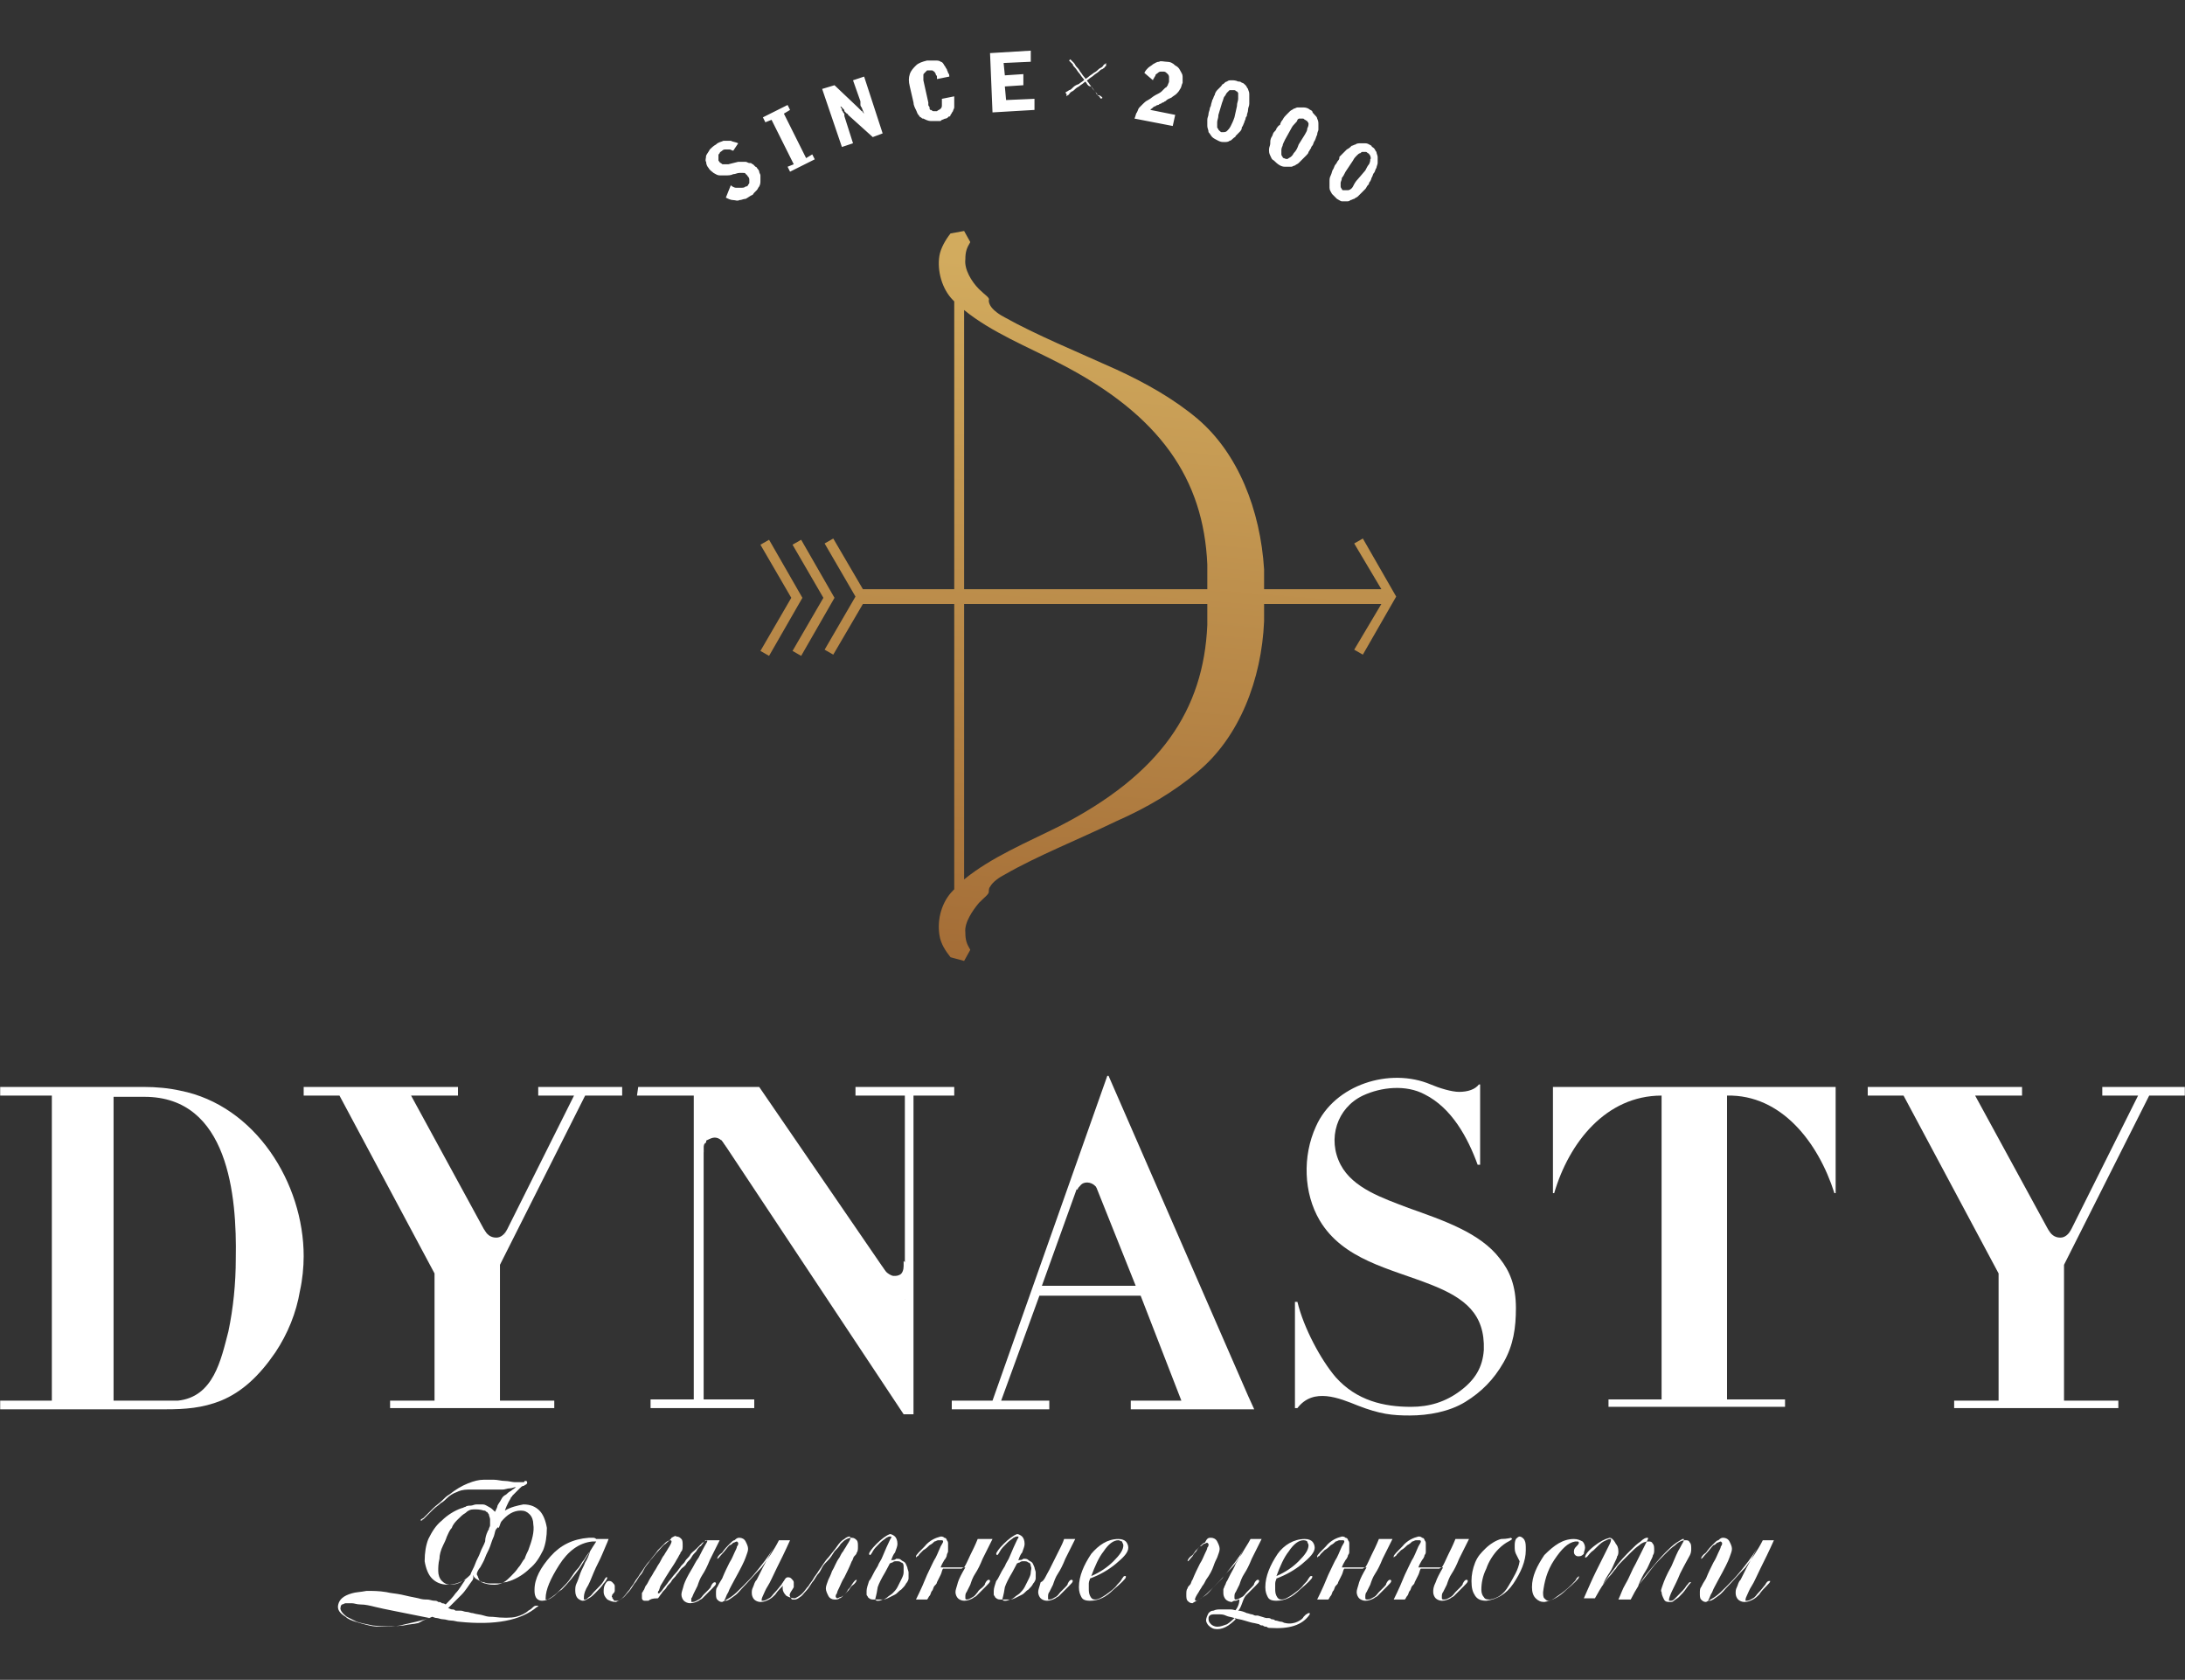 <?xml version="1.0" encoding="UTF-8"?> <svg xmlns="http://www.w3.org/2000/svg" width="1483" height="1140" viewBox="0 0 1483 1140" fill="none"><rect x="0" y="0" width="1483" height="1140" fill="#333333" stroke="none"/> <g clip-path="url(#clip0_130_37)"> <mask id="mask0_130_37" style="mask-type:luminance" maskUnits="userSpaceOnUse" x="0" y="0" width="1483" height="1140"> <path d="M1483 0H0V1140H1483V0Z" fill="white"></path> </mask> <g mask="url(#mask0_130_37)"> <path d="M745.689 807.221C744.851 806.382 744.014 805.544 743.176 804.706C740.662 802.191 735.635 801.353 733.121 804.706C732.284 805.544 731.446 806.382 731.446 807.221H730.608L732.284 788.779H745.689V807.221Z" fill="white"></path> <path d="M600.741 862.544C602.416 864.221 604.93 865.897 606.606 865.897C608.281 865.897 609.119 865.897 610.795 865.059C612.471 864.221 613.308 861.706 613.308 859.191V855.838L616.66 858.353V881.824H595.714C595.714 877.632 594.038 872.603 594.038 865.897C594.876 859.191 596.551 855.838 600.741 862.544Z" fill="white"></path> <path d="M1054.02 737.647H1245.89V809.735H1245.05C1234.16 775.368 1209.02 742.676 1172.16 743.515V949.721H1211.54V954.75H1155.4H1145.35H1091.72V949.721H1127.75V743.515C1090.05 743.515 1064.91 775.368 1054.86 809.735H1054.02V737.647Z" fill="white"></path> <path d="M707.148 872.603H770.825L737.311 788.779L707.148 872.603ZM645.985 950.559H673.634L751.554 730.103H752.392L847.069 947.206L851.259 956.427H849.583H767.473V950.559H801.825L774.176 879.309H705.472L679.499 950.559H712.175V956.427H645.985V950.559Z" fill="white"></path> <path d="M1003.75 790.456H1002.91C996.207 772.015 985.315 751.897 966.883 742.676C954.315 735.971 937.558 737.647 924.99 743.515C907.395 751.897 900.692 772.853 909.909 790.456C918.287 806.382 938.396 813.088 955.99 819.794C979.45 828.176 1004.59 836.559 1017.99 854.162C1024.69 862.544 1028.88 872.603 1028.88 887.691C1028.88 901.103 1027.21 912.838 1020.51 924.574C1013.8 936.309 1005.42 944.691 994.532 951.397C983.64 958.103 969.396 960.618 956.828 960.618C945.098 960.618 936.72 959.779 921.638 953.912C909.071 948.882 891.476 941.338 880.584 955.588H878.908V883.5H880.584C884.773 901.103 896.503 922.897 906.557 934.632C920.801 950.559 939.233 954.75 957.666 954.75C970.234 954.75 981.126 951.397 991.18 943.853C1001.23 936.309 1006.26 927.926 1007.1 916.191C1007.94 891.882 994.532 880.985 971.072 871.765C943.423 860.868 911.584 855 895.665 828.176C884.773 809.735 883.935 784.588 893.151 764.471C905.719 735.971 943.423 724.235 971.072 735.971C976.937 738.485 985.315 741 990.342 741C996.207 741 1001.23 739.323 1003.75 735.971H1004.59V790.456H1003.75Z" fill="white"></path> <path d="M433.17 737.647H515.28L614.146 881.824V743.515H580.632V737.647H647.661V743.515H620.011V959.779H613.309L477.576 755.25V949.721H511.928V955.588H441.549V949.721H470.874V743.515H432.332L433.17 737.647Z" fill="white"></path> <path d="M206.112 737.647H310.843V743.515H279.005L334.303 844.941C335.141 846.618 335.979 848.294 336.817 849.132L389.602 743.515H365.304V737.647H422.278V743.515H397.98H397.142L339.331 858.353V950.559H376.196V955.588H264.762V950.559H294.924V864.221L230.41 743.515H206.112V737.647Z" fill="white"></path> <path d="M0 737.647H97.191C106.407 737.647 114.786 738.485 122.327 740.162C173.436 750.221 206.112 803.029 206.112 852.485C206.112 860.029 205.274 868.412 203.598 875.956C201.085 891.044 195.22 905.294 186.841 917.868C175.949 933.794 164.219 944.691 149.976 950.559C137.408 955.588 125.678 956.426 112.272 956.426H0V950.559H35.19V743.515H0V737.647ZM77.082 950.559H99.704C108.083 950.559 115.624 950.559 120.651 950.559C144.949 948.044 149.976 922.897 155.003 903.618C158.354 887.691 160.03 870.927 160.03 854.162C160.868 811.412 155.003 744.353 98.029 744.353H77.082V950.559Z" fill="white"></path> <path d="M490.982 775.368C490.144 774.529 490.144 773.691 489.306 773.691C488.468 772.853 486.793 772.015 485.117 772.015C483.441 772.015 481.766 772.853 480.09 773.691C479.252 773.691 479.252 774.529 479.252 775.368C477.576 776.206 477.576 777.882 477.576 778.721V782.074L474.225 779.559V754.412H495.171C495.171 758.603 496.847 765.309 496.847 772.015C496.847 778.721 495.171 782.074 490.982 775.368Z" fill="white"></path> <path d="M344.358 834.044C342.682 837.397 340.168 839.912 336.817 839.912C332.628 839.912 330.114 837.397 328.438 834.044L335.141 855L344.358 834.044Z" fill="white"></path> <path d="M1267.67 737.647H1372.4V743.515H1340.56L1395.86 844.941C1396.7 846.618 1397.54 848.294 1398.38 849.132L1451.16 743.515H1426.86V737.647H1483.84V743.515H1459.54H1458.7L1400.89 858.353V950.559H1437.76V955.588H1326.32V950.559H1356.48V864.221L1291.97 743.515H1267.67V737.647Z" fill="white"></path> <path d="M1405.92 834.044C1404.24 837.397 1401.73 839.912 1398.38 839.912C1394.19 839.912 1391.67 837.397 1390 834.044L1397.54 855L1405.92 834.044Z" fill="white"></path> <path d="M536.226 1081.32C536.226 1082.16 535.388 1083 536.226 1083C536.226 1083.84 536.226 1083.84 537.064 1084.68C537.064 1084.68 537.064 1085.51 537.902 1085.51C537.902 1085.51 538.74 1085.51 539.578 1085.51C540.415 1085.51 542.091 1084.68 542.929 1083.84C544.605 1083 545.442 1081.32 547.118 1079.65C548.794 1077.97 549.632 1076.29 551.307 1073.78C552.983 1072.1 553.821 1069.59 555.497 1067.91C556.335 1067.07 557.172 1065.4 558.01 1063.72C558.848 1062.04 560.524 1060.37 562.2 1058.69C563.875 1057.01 564.713 1055.34 566.389 1052.82C568.064 1051.15 569.74 1049.47 570.578 1047.79C572.254 1046.12 573.092 1045.28 574.767 1044.44C576.443 1043.6 577.281 1043.6 578.119 1043.6C579.794 1043.6 580.632 1044.44 581.47 1045.28C582.308 1046.12 582.308 1047.79 582.308 1049.47C582.308 1051.15 582.308 1052.82 581.47 1053.66C581.47 1054.5 580.632 1055.34 579.794 1056.18C578.957 1057.01 578.957 1058.69 578.119 1059.53C576.443 1063.72 574.767 1067.07 573.092 1070.43C571.416 1072.94 570.578 1075.46 569.74 1077.13C568.902 1078.81 568.065 1080.49 568.065 1081.32C567.227 1082.16 567.227 1083 567.227 1083V1083.84L568.065 1084.68C568.902 1084.68 569.74 1083.84 570.578 1083.84C571.416 1083.84 571.416 1083 572.254 1083L573.092 1082.16C573.929 1081.32 574.767 1080.49 575.605 1078.81C576.443 1077.97 577.281 1077.13 578.119 1075.46C579.794 1072.94 580.632 1072.1 581.47 1072.1C581.47 1072.94 580.632 1074.62 578.119 1076.29C577.281 1077.13 576.443 1078.81 575.605 1079.65C574.767 1080.49 573.929 1081.32 573.092 1082.16C571.416 1083.84 570.578 1084.68 569.74 1084.68C568.902 1085.51 568.064 1085.51 566.389 1085.51C564.713 1085.51 563.037 1084.68 562.2 1083C561.362 1081.32 560.524 1079.65 560.524 1077.97C560.524 1076.29 561.362 1074.62 562.2 1072.1C563.037 1070.43 563.875 1068.75 564.713 1066.24C566.389 1063.72 567.227 1060.37 569.74 1057.01C570.578 1055.34 571.416 1053.66 572.254 1052.82C573.092 1051.15 573.929 1050.31 574.767 1048.63C576.443 1046.12 577.281 1044.44 577.281 1043.6C577.281 1043.6 577.281 1042.76 576.443 1042.76C575.605 1042.76 573.929 1043.6 573.092 1044.44C571.416 1045.28 569.74 1046.96 568.065 1049.47C566.389 1051.99 564.713 1053.66 562.2 1057.01C559.686 1059.53 558.01 1062.88 555.497 1066.24C554.659 1067.91 552.983 1069.59 552.145 1071.26C551.307 1072.94 549.632 1074.62 548.794 1076.29C547.118 1077.97 546.28 1079.65 544.605 1081.32C542.929 1083 541.253 1083.84 539.578 1084.68C537.064 1084.68 535.388 1083.84 533.713 1083C532.037 1081.32 531.199 1079.65 531.199 1077.97C531.199 1076.29 531.199 1073.78 532.037 1072.94C532.875 1071.26 533.713 1070.43 534.55 1070.43C535.388 1070.43 536.226 1070.43 537.064 1071.26C537.902 1072.1 538.74 1072.94 538.74 1073.78C538.74 1074.62 538.74 1076.29 538.74 1077.13C537.902 1078.81 537.064 1079.65 536.226 1081.32Z" fill="white"></path> <path d="M501.874 1043.6C503.55 1043.6 505.225 1044.44 506.063 1046.12C506.901 1047.79 507.739 1049.47 507.739 1051.15C507.739 1052.82 506.901 1054.5 506.063 1057.01C505.225 1059.53 502.712 1064.56 498.523 1072.1C496.847 1075.46 495.171 1077.97 494.333 1080.49C492.658 1083 492.658 1084.68 491.82 1085.51V1086.35C491.82 1086.35 491.82 1086.35 492.658 1086.35C494.333 1086.35 496.009 1084.68 498.523 1083C501.036 1081.32 502.712 1078.81 504.388 1077.13C507.739 1073.78 511.928 1068.75 516.955 1063.72C521.145 1057.85 525.334 1051.99 528.685 1045.28H536.226C532.875 1052.82 529.523 1059.53 527.01 1064.56C524.496 1069.59 522.82 1073.78 521.145 1076.29C519.469 1078.81 518.631 1081.32 517.793 1083C516.955 1084.68 516.955 1085.51 516.955 1085.51V1086.35H517.793C519.469 1086.35 520.307 1085.51 521.983 1084.68C523.658 1083.84 524.496 1082.16 525.334 1081.32C527.847 1078.81 529.523 1076.29 530.361 1075.46C531.199 1073.78 532.037 1072.94 532.875 1072.94C532.875 1072.94 532.875 1072.94 533.712 1072.94C533.712 1073.78 532.875 1074.62 531.199 1076.29C529.523 1077.97 527.847 1079.65 526.172 1082.16C525.334 1083 523.658 1084.68 521.983 1085.51C520.307 1086.35 518.631 1087.19 516.118 1087.19C514.442 1087.19 512.766 1086.35 511.928 1085.51C511.09 1084.68 510.253 1083 510.253 1081.32C510.253 1079.65 510.253 1078.81 511.09 1077.13C511.928 1075.46 511.928 1073.78 513.604 1072.1C514.442 1070.43 516.118 1067.07 517.793 1063.72C519.469 1060.37 521.983 1056.18 524.496 1051.15C521.145 1057.01 516.955 1062.04 513.604 1066.24C510.253 1070.43 506.901 1073.78 503.55 1077.13C501.036 1079.65 498.523 1082.16 496.009 1083.84C493.496 1085.51 491.82 1086.35 490.144 1087.19C488.468 1087.19 487.631 1086.35 486.793 1085.51C485.955 1084.68 485.955 1083 485.955 1081.32C485.955 1079.65 485.955 1077.97 486.793 1077.13C487.631 1075.46 488.468 1073.78 490.144 1071.26C491.82 1067.07 493.495 1063.72 495.171 1060.37C496.847 1057.85 497.685 1055.34 498.523 1053.66C499.36 1051.99 500.198 1050.31 500.198 1049.47C501.036 1048.63 501.036 1047.79 501.036 1047.79V1046.96L500.198 1046.12C499.36 1046.12 498.523 1046.96 497.685 1046.96C496.847 1047.79 496.009 1048.63 495.171 1048.63C493.495 1050.31 491.82 1052.82 490.144 1054.5C488.468 1056.18 487.631 1057.85 486.793 1057.85C486.793 1057.01 487.631 1055.34 490.144 1053.66C491.82 1051.15 493.495 1049.47 495.171 1047.79C496.847 1046.12 497.685 1045.28 498.523 1045.28C500.198 1043.6 501.036 1043.6 501.874 1043.6Z" fill="white"></path> <path d="M441.549 1085.51C440.711 1085.51 440.711 1086.35 439.873 1086.35C439.035 1086.35 438.197 1086.35 437.359 1086.35C436.521 1086.35 435.684 1085.51 435.684 1084.68C435.684 1083.84 435.684 1083 435.684 1081.32C435.684 1080.49 436.521 1080.49 436.521 1079.65C437.359 1078.81 437.359 1077.97 438.197 1076.29C439.035 1075.46 439.873 1073.78 440.711 1072.1C441.549 1070.43 442.386 1069.59 443.224 1067.91C444.062 1066.24 444.9 1065.4 445.738 1063.72C446.576 1062.04 447.414 1061.21 448.251 1059.53C449.089 1057.85 449.927 1056.18 450.765 1055.34C451.603 1053.66 452.441 1052.82 453.279 1051.15C454.954 1048.63 455.792 1046.96 455.792 1046.12C455.792 1046.12 455.792 1045.28 454.954 1045.28C454.116 1045.28 452.441 1046.12 451.603 1046.96C449.927 1048.63 448.251 1050.31 446.576 1051.99C444.9 1054.5 443.224 1056.18 440.711 1059.53C438.197 1062.04 436.521 1065.4 434.008 1068.75C433.17 1070.43 431.494 1072.1 430.657 1073.78C429.819 1075.46 428.143 1077.13 427.305 1078.81C425.629 1080.49 424.792 1082.16 423.116 1083.84C421.44 1085.51 419.764 1086.35 418.089 1087.19C415.575 1087.19 413.899 1086.35 412.224 1085.51C410.548 1083.84 409.71 1082.16 409.71 1080.49C409.71 1078.81 409.71 1077.13 410.548 1075.46C411.386 1073.78 412.224 1072.94 413.062 1072.94C413.899 1072.94 414.737 1072.94 415.575 1073.78C416.413 1074.62 417.251 1075.46 417.251 1076.29C417.251 1077.97 417.251 1078.81 417.251 1079.65C417.251 1080.49 416.413 1081.32 415.575 1082.16C415.575 1083 414.737 1083.84 415.575 1083.84C415.575 1084.68 415.575 1084.68 416.413 1085.51C416.413 1085.51 416.413 1086.35 417.251 1086.35C417.251 1086.35 418.089 1086.35 418.927 1086.35C419.764 1086.35 421.44 1085.51 422.278 1084.68C423.954 1083.84 424.792 1082.16 426.467 1080.49C428.143 1078.81 428.981 1077.13 430.657 1074.62C432.332 1072.94 433.17 1070.43 434.846 1068.75C435.684 1067.91 436.521 1066.24 437.359 1064.56C438.197 1062.88 439.873 1061.21 441.549 1058.69C443.224 1057.01 444.9 1054.5 446.576 1052.82C448.251 1051.15 449.927 1048.63 451.603 1047.79C453.279 1046.12 454.954 1045.28 455.792 1043.6C457.468 1042.76 458.306 1041.93 459.144 1042.76C460.819 1042.76 461.657 1043.6 462.495 1044.44C463.333 1045.28 463.333 1046.96 463.333 1048.63C463.333 1050.31 463.333 1051.99 462.495 1052.82C462.495 1052.82 461.657 1053.66 461.657 1054.5C460.819 1055.34 460.819 1056.18 459.144 1058.69C458.306 1060.37 456.63 1062.88 454.954 1065.4C453.279 1067.91 450.765 1072.1 448.251 1076.29L447.414 1078.81C447.414 1079.65 446.576 1079.65 446.576 1080.49C446.576 1081.32 446.576 1081.32 446.576 1081.32C446.576 1081.32 446.576 1081.32 447.414 1081.32C447.414 1081.32 448.251 1080.49 449.089 1079.65C450.765 1077.13 452.441 1075.46 454.116 1072.94C455.792 1071.26 456.63 1069.59 458.306 1067.91C459.981 1066.24 460.819 1064.56 461.657 1063.72C462.495 1062.04 464.171 1061.21 465.008 1059.53C465.846 1057.85 467.522 1057.01 468.36 1055.34C469.198 1053.66 470.873 1052.82 472.549 1051.15C474.225 1049.47 475.901 1047.79 476.738 1046.96C478.414 1046.12 479.252 1045.28 480.928 1045.28H488.468C485.955 1050.31 483.441 1055.34 481.766 1058.69C480.09 1062.88 478.414 1066.24 476.738 1068.75C475.063 1071.26 474.225 1073.78 473.387 1076.29C472.549 1077.97 471.711 1079.65 470.873 1081.32C470.036 1083 470.036 1083.84 469.198 1084.68C469.198 1085.51 469.198 1086.35 469.198 1086.35C469.198 1087.19 469.198 1087.19 470.036 1087.19C471.711 1087.19 472.549 1086.35 474.225 1085.51C475.901 1084.68 476.738 1083 477.576 1082.16C479.252 1080.49 480.09 1079.65 480.928 1078.81C481.766 1077.97 482.603 1077.13 482.603 1076.29C483.441 1074.62 484.279 1073.78 485.117 1073.78C485.117 1073.78 485.955 1073.78 485.955 1074.62C485.955 1075.46 485.117 1076.29 483.441 1077.97C482.603 1078.81 481.766 1079.65 480.928 1080.49C480.09 1081.32 479.252 1082.16 478.414 1083C477.576 1083.84 477.576 1083.84 476.738 1084.68C475.901 1085.51 475.063 1085.51 474.225 1086.35C472.549 1087.19 470.873 1088.03 468.36 1088.03C466.684 1088.03 465.009 1087.19 464.171 1086.35C463.333 1085.51 462.495 1083.84 462.495 1082.16C462.495 1080.49 463.333 1078.81 464.171 1075.46C465.009 1072.94 466.684 1069.59 469.198 1065.4C470.873 1062.88 471.711 1060.37 474.225 1057.01C475.901 1053.66 477.576 1050.31 480.09 1046.12L479.252 1045.28C479.252 1045.28 478.414 1045.28 478.414 1046.12C477.576 1046.12 477.576 1046.96 476.738 1047.79C475.901 1048.63 475.901 1049.47 475.063 1049.47C474.225 1050.31 473.387 1051.15 472.549 1052.82C471.711 1053.66 470.036 1055.34 469.198 1057.01C468.36 1058.69 466.684 1059.53 465.846 1061.21C465.008 1062.88 463.333 1063.72 462.495 1064.56C461.657 1065.4 460.819 1067.07 459.144 1068.75C458.306 1070.43 456.63 1071.26 455.792 1072.94C454.954 1074.62 453.279 1075.46 452.441 1077.13C451.603 1078.81 449.927 1079.65 449.089 1081.32C448.251 1082.16 447.414 1083.84 446.576 1084.68C442.386 1084.68 441.549 1085.51 441.549 1085.51Z" fill="white"></path> <path d="M291.573 1098.09C287.384 1097.25 283.194 1096.41 279.005 1095.57C274.816 1094.74 270.627 1093.9 266.437 1093.06C262.248 1092.22 258.059 1091.38 254.707 1090.54C251.356 1089.71 248.005 1088.87 244.653 1088.87C242.14 1088.87 240.464 1088.03 238.788 1088.03C237.112 1088.03 236.275 1088.03 234.599 1088.03C233.761 1088.03 232.923 1088.87 232.085 1088.87C231.247 1089.71 231.247 1089.71 231.247 1090.54C230.41 1092.22 232.085 1094.74 235.437 1097.25C237.112 1098.09 238.788 1098.93 242.14 1100.6C244.653 1101.44 248.842 1102.28 253.032 1103.12C259.734 1103.96 266.437 1103.96 273.978 1103.12C277.329 1102.28 280.681 1102.28 284.032 1101.44C285.708 1100.6 288.221 1098.93 291.573 1098.09ZM336.817 1037.74C335.979 1038.57 335.979 1040.25 335.141 1042.76C334.303 1044.44 333.466 1046.96 332.628 1049.47C331.79 1051.99 330.114 1054.5 329.276 1057.01C328.438 1059.53 326.763 1062.04 325.925 1063.72C325.925 1063.72 325.087 1064.56 324.249 1066.24C323.411 1067.91 323.411 1068.75 324.249 1069.59C324.249 1070.43 325.087 1071.26 325.087 1072.1C325.925 1072.94 325.925 1072.94 326.763 1073.78C327.601 1073.78 328.438 1074.62 329.276 1074.62C331.79 1075.46 333.466 1075.46 335.979 1075.46C338.493 1075.46 340.168 1074.62 341.844 1073.78C343.52 1072.94 345.196 1071.26 346.871 1069.59C348.547 1067.91 350.223 1066.24 351.898 1063.72C353.574 1062.04 354.412 1059.53 356.088 1057.85C356.925 1055.34 357.763 1053.66 358.601 1051.99C361.115 1045.28 362.79 1039.41 361.953 1034.38C361.953 1031.87 361.115 1029.35 359.439 1027.68C357.763 1026 356.088 1025.16 353.574 1025.16C348.547 1025.16 344.358 1027.68 340.168 1032.71C339.331 1034.38 339.331 1035.22 338.493 1036.9C337.655 1036.06 337.655 1036.9 336.817 1037.74ZM330.952 1039.41C330.952 1038.57 331.79 1038.57 331.79 1037.74C331.79 1036.9 332.628 1036.06 332.628 1035.22C332.628 1033.54 332.628 1032.71 332.628 1031.03C332.628 1030.19 331.79 1028.51 331.79 1027.68C330.952 1026.84 330.952 1026 330.114 1026C329.276 1025.16 329.276 1025.16 328.438 1025.16C325.925 1024.32 323.411 1024.32 321.736 1024.32C319.222 1024.32 317.546 1025.16 315.871 1026.84C314.195 1027.68 312.519 1029.35 310.843 1031.03C309.168 1032.71 307.492 1034.38 306.654 1036.9C304.979 1038.57 304.141 1041.09 303.303 1042.76C302.465 1045.28 301.627 1046.96 300.789 1048.63C299.114 1051.99 298.276 1055.34 298.276 1057.85C297.438 1061.21 297.438 1063.72 297.438 1066.24C297.438 1068.75 298.276 1071.26 299.951 1072.94C301.627 1074.62 303.303 1075.46 305.816 1075.46C310.844 1075.46 315.033 1072.94 319.222 1068.75C320.06 1066.24 321.736 1063.72 322.573 1061.21C323.411 1058.69 325.087 1056.18 325.925 1053.66C326.763 1051.15 328.438 1048.63 329.276 1046.12C329.276 1043.6 330.114 1041.09 330.952 1039.41ZM320.898 1072.1C318.384 1075.46 315.871 1079.65 313.357 1082.16C310.006 1085.51 307.492 1088.03 304.141 1091.38C304.979 1091.38 305.816 1092.22 306.654 1092.22C307.492 1092.22 308.33 1092.22 309.168 1093.06C310.006 1093.06 310.006 1093.06 310.843 1093.06C311.681 1093.06 312.519 1093.06 312.519 1093.06C314.195 1093.06 315.033 1093.9 316.708 1093.9C318.384 1093.9 319.222 1094.74 320.898 1094.74C323.411 1095.57 325.925 1095.57 328.438 1096.41C330.952 1097.25 332.628 1097.25 334.303 1097.25C341.006 1098.09 346.871 1098.09 350.223 1097.25C353.574 1096.41 356.925 1094.74 358.601 1093.06C360.277 1092.22 361.115 1091.38 361.953 1090.54C362.79 1089.71 363.628 1089.71 364.466 1089.71C365.304 1089.71 365.304 1089.71 365.304 1089.71C365.304 1089.71 365.304 1090.54 364.466 1090.54C353.574 1099.76 335.979 1103.12 311.681 1100.6C310.006 1100.6 308.33 1099.76 305.816 1099.76C304.141 1099.76 302.465 1098.93 300.789 1098.93C299.114 1098.93 297.438 1098.09 296.6 1098.09C294.924 1098.09 294.086 1097.25 293.249 1097.25C289.897 1098.93 285.708 1099.76 282.357 1100.6C279.005 1101.44 274.816 1102.28 271.464 1103.12C267.275 1103.96 263.924 1103.96 260.572 1103.96C257.221 1103.96 253.87 1103.96 250.518 1103.12C247.167 1102.28 243.815 1101.44 241.302 1100.6C238.788 1099.76 236.275 1098.93 234.599 1097.25C230.41 1094.74 228.734 1092.22 229.572 1088.87C230.41 1085.51 232.923 1083 238.788 1081.32C241.302 1080.49 244.653 1080.49 248.842 1079.65C253.032 1079.65 257.221 1079.65 262.248 1080.49C265.599 1081.32 268.113 1081.32 272.302 1082.16C275.654 1083 279.843 1083.84 284.032 1084.68C286.546 1085.51 288.221 1085.51 289.897 1085.51C291.573 1085.51 293.249 1086.35 294.924 1086.35C295.762 1086.35 296.6 1086.35 297.438 1087.19C298.276 1087.19 299.114 1087.19 299.951 1088.03C301.627 1088.03 302.465 1088.87 302.465 1088.87C304.979 1086.35 307.492 1083.84 309.168 1081.32C311.681 1078.81 313.357 1075.46 315.871 1072.1C312.519 1073.78 308.33 1075.46 304.141 1075.46C299.114 1075.46 295.762 1073.78 293.249 1071.26C290.735 1068.75 289.059 1064.56 288.221 1059.53C288.221 1053.66 289.059 1048.63 290.735 1044.44C293.249 1039.41 295.762 1035.22 299.951 1031.87C303.303 1028.51 308.33 1025.16 313.357 1023.49C314.195 1023.49 315.033 1022.65 315.871 1022.65C316.708 1021.81 318.384 1021.81 319.222 1021.81C320.898 1021.81 321.736 1020.97 323.411 1020.97C325.087 1020.97 325.925 1020.97 327.601 1020.97C329.276 1020.97 330.114 1021.81 331.79 1022.65C333.466 1023.49 334.303 1024.32 335.979 1026C336.817 1024.32 337.655 1022.65 337.655 1021.81C338.493 1020.13 339.331 1019.29 340.168 1017.62C341.006 1015.94 341.844 1015.1 343.52 1014.26C344.358 1013.43 345.196 1012.59 346.871 1011.75C347.709 1010.91 349.385 1010.07 350.223 1009.24C348.547 1009.24 347.709 1010.07 346.033 1010.07C344.358 1010.07 342.682 1010.91 341.006 1010.91C339.331 1010.91 337.655 1010.91 335.979 1010.91C334.303 1010.91 331.79 1010.91 328.438 1010.91C325.925 1010.91 323.411 1010.91 321.736 1010.91C320.06 1010.91 318.384 1010.91 317.546 1010.91C314.195 1010.91 311.681 1011.75 310.006 1012.59C307.492 1013.43 304.979 1015.1 303.303 1016.78C302.465 1017.62 300.789 1019.29 299.114 1020.13C297.438 1021.81 295.762 1022.65 294.086 1024.32C292.411 1026 290.735 1027.68 289.897 1028.51C289.059 1029.35 288.221 1030.19 287.384 1031.03C287.384 1031.03 286.546 1031.03 286.546 1031.87H285.708C284.87 1031.87 285.708 1031.03 287.384 1030.19C289.059 1028.51 290.735 1026.84 294.086 1023.49C295.762 1021.81 298.276 1020.13 299.951 1018.46C301.627 1016.78 303.303 1015.1 304.979 1014.26C309.168 1010.91 313.357 1008.4 317.546 1006.72C321.736 1005.04 325.087 1004.21 328.438 1004.21C330.114 1004.21 332.628 1004.21 335.141 1004.21C337.655 1004.21 340.168 1005.04 342.682 1005.04C345.196 1005.04 347.709 1005.88 349.385 1005.88C351.898 1005.88 353.574 1005.88 355.25 1005.88C355.25 1005.88 356.088 1005.88 356.088 1005.04H356.925C356.925 1005.04 357.763 1005.04 357.763 1005.88C357.763 1005.88 357.763 1005.88 357.763 1006.72C357.763 1006.72 357.763 1006.72 356.925 1007.56C356.088 1007.56 356.088 1008.4 355.25 1008.4C354.412 1008.4 353.574 1009.24 352.736 1010.07C351.898 1010.91 351.898 1010.91 351.06 1011.75C350.223 1012.59 350.223 1012.59 349.385 1013.43C348.547 1014.26 348.547 1014.26 347.709 1015.1C347.709 1015.94 346.871 1015.94 346.871 1015.94C346.871 1016.78 346.033 1017.62 345.195 1019.29C344.358 1020.97 343.52 1022.65 342.682 1025.16C346.871 1022.65 351.06 1021.81 355.25 1020.97C360.277 1020.97 363.628 1022.65 366.142 1025.16C368.655 1027.68 370.331 1031.87 371.169 1036.9C371.169 1042.76 370.331 1047.79 368.655 1051.99C366.142 1057.01 363.628 1061.21 359.439 1064.56C356.088 1067.91 351.06 1071.26 346.033 1072.94C345.195 1072.94 344.358 1073.78 342.682 1073.78C341.844 1073.78 340.168 1074.62 338.493 1074.62C336.817 1074.62 335.141 1074.62 333.466 1074.62C331.79 1074.62 330.114 1074.62 328.438 1073.78C326.763 1073.78 325.925 1072.94 324.249 1072.1C322.573 1071.26 321.736 1070.43 320.898 1068.75C321.736 1071.26 320.898 1071.26 320.898 1072.1Z" fill="white"></path> <path d="M404.683 1046.12H403.845C403.845 1046.12 403.007 1046.12 402.17 1046.12C392.953 1046.96 385.412 1052.82 379.547 1062.04C373.682 1071.26 370.331 1078.81 370.331 1084.68C370.331 1085.51 370.331 1085.51 370.331 1085.51C370.331 1085.51 370.331 1085.51 371.169 1085.51C372.845 1085.51 373.683 1084.68 376.196 1083C377.872 1081.32 379.547 1079.65 381.223 1078.81C385.412 1074.62 389.602 1069.59 393.791 1063.72C397.98 1057.01 401.332 1051.15 404.683 1046.12ZM413.062 1044.44C412.224 1046.96 410.548 1050.31 408.872 1054.5C407.197 1058.69 404.683 1062.88 403.007 1067.07C401.332 1071.26 399.656 1075.46 397.98 1077.97C396.305 1081.32 396.305 1083 396.305 1084.68V1085.51C396.305 1085.51 396.305 1085.51 397.142 1085.51C397.98 1085.51 398.818 1084.68 399.656 1083.84C401.332 1083 402.169 1081.32 403.007 1080.49C406.359 1077.13 408.872 1074.62 409.71 1072.94C410.548 1071.26 411.386 1070.43 411.386 1070.43C411.386 1070.43 411.386 1070.43 412.224 1070.43C412.224 1071.26 411.386 1072.94 409.71 1074.62C408.034 1077.13 406.359 1078.81 403.845 1081.32C403.007 1082.16 401.332 1083.84 399.656 1084.68C397.98 1085.51 397.142 1086.35 395.467 1086.35C394.629 1086.35 392.953 1085.51 392.115 1084.68C391.277 1083.84 390.44 1082.16 390.44 1079.65C390.44 1077.97 390.44 1076.29 391.277 1074.62C392.115 1072.94 392.953 1070.43 393.791 1067.91C394.629 1065.4 396.305 1062.88 397.142 1060.37C398.818 1057.85 399.656 1055.34 400.494 1052.82C398.818 1054.5 397.98 1056.18 396.305 1058.69C394.629 1060.37 393.791 1062.88 392.115 1064.56C390.44 1066.24 388.764 1068.75 387.088 1071.26C385.412 1073.78 383.737 1075.46 381.223 1077.97C378.71 1080.49 377.034 1082.16 374.52 1083.84C372.007 1085.51 370.331 1086.35 367.818 1086.35C366.142 1086.35 364.466 1085.51 363.628 1083.84C362.79 1082.16 362.79 1080.49 362.79 1078.81C362.79 1071.26 366.98 1063.72 373.682 1056.18C380.385 1048.63 388.764 1044.44 399.656 1043.6C400.494 1043.6 401.332 1043.6 402.17 1043.6C403.007 1043.6 403.845 1043.6 404.683 1044.44H413.062Z" fill="white"></path> <path d="M1025.53 1043.6C1026.37 1043.6 1026.37 1043.6 1025.53 1043.6C1026.37 1044.44 1026.37 1044.44 1026.37 1044.44C1026.37 1044.44 1025.53 1045.28 1023.86 1046.12C1022.18 1046.96 1019.67 1048.63 1017.15 1051.15C1013.8 1054.5 1010.45 1059.53 1008.78 1064.56C1006.26 1069.59 1005.42 1074.62 1005.42 1078.81C1005.42 1081.32 1006.26 1083 1007.1 1083.84C1007.94 1085.51 1009.61 1085.51 1011.29 1085.51C1016.32 1084.68 1020.51 1082.16 1023.86 1076.29C1027.21 1070.43 1030.56 1065.4 1031.4 1059.53C1030.56 1057.85 1029.72 1056.18 1028.88 1054.5C1028.05 1052.82 1028.05 1051.15 1028.05 1049.47C1028.05 1047.79 1028.05 1046.12 1028.88 1044.44C1029.72 1043.6 1030.56 1042.76 1031.4 1042.76C1032.24 1042.76 1033.91 1043.6 1034.75 1045.28C1035.59 1046.96 1035.59 1048.63 1035.59 1051.99C1035.59 1059.53 1032.24 1067.07 1027.21 1074.62C1022.18 1082.16 1015.48 1085.51 1008.78 1086.35C1005.42 1086.35 1002.91 1085.51 1001.23 1083C999.559 1080.49 998.721 1077.97 998.721 1072.94C998.721 1068.75 999.559 1064.56 1001.23 1060.37C1002.91 1056.18 1005.42 1053.66 1007.94 1051.15C1011.29 1047.79 1015.48 1045.28 1018.83 1044.44C1023.02 1044.44 1025.53 1043.6 1025.53 1043.6Z" fill="white"></path> <path d="M997.045 1044.44C994.532 1049.47 992.018 1054.5 990.342 1057.85C988.667 1062.04 986.991 1065.4 985.315 1067.91C983.64 1070.43 982.802 1072.94 981.964 1075.46C981.126 1077.13 980.288 1078.81 979.45 1080.49C978.612 1081.32 978.612 1083 978.612 1083C978.612 1083.84 978.612 1083.84 978.612 1084.68C978.612 1085.51 979.45 1085.51 980.288 1085.51C981.964 1085.51 982.802 1084.68 984.477 1083.84C986.153 1083 986.991 1081.32 987.829 1080.49C989.505 1078.81 990.342 1077.97 991.18 1077.13C992.018 1076.29 992.856 1075.46 992.856 1074.62C993.694 1072.94 994.532 1072.1 995.369 1072.1C995.369 1072.1 996.207 1072.1 996.207 1072.94C996.207 1073.78 995.369 1074.62 993.694 1076.29C992.856 1077.13 992.018 1077.97 991.18 1078.81C990.342 1079.65 989.505 1080.49 988.667 1081.32C987.829 1082.16 987.829 1082.16 986.991 1083C986.153 1083.84 985.315 1083.84 984.477 1084.68C982.802 1085.51 981.126 1086.35 978.612 1086.35C976.937 1086.35 975.261 1085.51 974.423 1084.68C973.585 1083.84 972.747 1082.16 972.747 1080.49C972.747 1078.81 972.747 1077.13 974.423 1073.78C975.261 1071.26 976.937 1067.91 979.45 1063.72C978.612 1063.72 977.775 1063.72 976.937 1064.56C976.099 1064.56 975.261 1064.56 974.423 1064.56C973.585 1064.56 972.747 1064.56 971.072 1064.56C970.234 1064.56 968.558 1064.56 967.72 1064.56C966.882 1064.56 966.882 1064.56 966.045 1064.56C965.207 1064.56 965.207 1064.56 964.369 1064.56C963.531 1065.4 963.531 1067.07 962.693 1068.75C961.855 1070.43 961.017 1072.1 960.18 1073.78C960.18 1074.62 959.342 1075.46 958.504 1076.29C957.666 1077.13 957.666 1078.81 956.828 1079.65C955.99 1080.49 955.99 1082.16 955.153 1083C954.315 1083.84 954.315 1084.68 953.477 1085.51H945.936C949.288 1078.81 951.801 1072.94 953.477 1068.75C955.99 1063.72 957.666 1059.53 959.342 1057.01C961.017 1053.66 961.855 1051.15 962.693 1049.47C963.531 1047.79 964.369 1046.96 964.369 1046.12C964.369 1046.12 964.369 1045.28 963.531 1045.28H962.693C962.693 1045.28 961.855 1045.28 961.017 1045.28C960.18 1045.28 959.342 1046.12 958.504 1046.12C957.666 1046.96 956.828 1047.79 955.153 1048.63C954.315 1049.47 952.639 1051.15 950.963 1051.99C950.125 1052.82 949.288 1053.66 948.45 1054.5C947.612 1055.34 947.612 1056.18 946.774 1056.18C945.936 1057.01 945.936 1057.01 945.936 1057.01C945.936 1057.01 945.936 1057.01 945.936 1056.18C945.936 1055.34 948.45 1052.82 951.801 1049.47C955.153 1045.28 959.342 1043.6 962.693 1042.76C963.531 1042.76 964.369 1042.76 965.207 1043.6C966.045 1043.6 966.882 1044.44 966.882 1045.28C967.72 1046.12 967.72 1046.96 967.72 1047.79C967.72 1048.63 967.72 1049.47 967.72 1050.31C967.72 1051.15 967.72 1051.99 967.72 1052.82C967.72 1053.66 967.72 1054.5 966.882 1055.34C966.882 1056.18 966.045 1057.85 965.207 1058.69C964.369 1060.37 963.531 1061.21 962.693 1063.72C963.531 1063.72 963.531 1063.72 964.369 1063.72C965.207 1063.72 965.207 1063.72 966.045 1063.72C968.558 1063.72 971.91 1063.72 976.937 1063.72H977.775H978.612C980.288 1061.21 981.126 1058.69 982.802 1055.34C984.477 1051.99 986.153 1048.63 987.829 1044.44H997.045Z" fill="white"></path> <path d="M945.098 1044.44C942.585 1049.47 940.071 1054.5 938.395 1057.85C936.72 1062.04 935.044 1065.4 933.368 1067.91C931.693 1070.43 930.855 1072.94 930.017 1075.46C929.179 1077.13 928.341 1078.81 927.503 1080.49C926.666 1081.32 926.666 1083 926.666 1083C926.666 1083.84 926.666 1083.84 926.666 1084.68C926.666 1085.51 927.503 1085.51 928.341 1085.51C930.017 1085.51 930.855 1084.68 932.531 1083.84C934.206 1083 935.044 1081.32 935.882 1080.49C937.558 1078.81 938.395 1077.97 939.233 1077.13C940.071 1076.29 940.909 1075.46 940.909 1074.62C941.747 1072.94 942.585 1072.1 943.423 1072.1C943.423 1072.1 944.26 1072.1 944.26 1072.94C944.26 1073.78 943.423 1074.62 941.747 1076.29C940.909 1077.13 940.071 1077.97 939.233 1078.81C938.395 1079.65 937.558 1080.49 936.72 1081.32C935.882 1082.16 935.882 1082.16 935.044 1083C934.206 1083.84 933.368 1083.84 932.531 1084.68C930.855 1085.51 929.179 1086.35 926.666 1086.35C924.99 1086.35 923.314 1085.51 922.476 1084.68C921.638 1083.84 920.801 1082.16 920.801 1080.49C920.801 1078.81 921.638 1077.13 922.476 1073.78C923.314 1071.26 924.99 1067.91 927.503 1063.72C926.666 1063.72 925.828 1063.72 924.99 1064.56C924.152 1064.56 923.314 1064.56 922.476 1064.56C921.638 1064.56 920.801 1064.56 919.125 1064.56C918.287 1064.56 916.611 1064.56 915.773 1064.56C914.936 1064.56 914.936 1064.56 914.098 1064.56C913.26 1064.56 913.26 1064.56 912.422 1064.56C911.584 1065.4 911.584 1067.07 910.746 1068.75C909.908 1070.43 909.071 1072.1 908.233 1073.78C908.233 1074.62 907.395 1075.46 906.557 1076.29C905.719 1077.13 905.719 1078.81 904.881 1079.65C904.044 1080.49 904.044 1082.16 903.206 1083C902.368 1083.84 902.368 1084.68 901.53 1085.51H893.989C897.341 1078.81 899.854 1072.94 901.53 1068.75C904.044 1063.72 905.719 1059.53 907.395 1057.01C909.071 1053.66 909.908 1051.15 910.746 1049.47C911.584 1047.79 912.422 1046.96 912.422 1046.12C912.422 1046.12 912.422 1045.28 911.584 1045.28H910.746C910.746 1045.28 909.908 1045.28 909.071 1045.28C908.233 1045.28 907.395 1046.12 906.557 1046.12C905.719 1046.96 904.881 1047.79 903.206 1048.63C902.368 1049.47 900.692 1051.15 899.016 1051.99C898.179 1052.82 897.341 1053.66 896.503 1054.5C895.665 1055.34 895.665 1056.18 894.827 1056.18C893.989 1057.01 893.989 1057.01 893.989 1057.01C893.989 1057.01 893.989 1057.01 893.989 1056.18C893.989 1055.34 896.503 1052.82 899.854 1049.47C903.206 1045.28 907.395 1043.6 910.746 1042.76C911.584 1042.76 912.422 1042.76 913.26 1043.6C914.098 1043.6 914.936 1044.44 914.936 1045.28C915.773 1046.12 915.773 1046.96 915.773 1047.79C915.773 1048.63 915.773 1049.47 915.773 1050.31C915.773 1051.15 915.773 1051.99 915.773 1052.82C915.773 1053.66 915.773 1054.5 914.936 1055.34C914.936 1056.18 914.098 1057.85 913.26 1058.69C912.422 1060.37 911.584 1061.21 910.746 1063.72C911.584 1063.72 911.584 1063.72 912.422 1063.72C913.26 1063.72 913.26 1063.72 914.098 1063.72C916.611 1063.72 919.963 1063.72 924.99 1063.72H925.828H926.666C928.341 1061.21 929.179 1058.69 930.855 1055.34C932.531 1051.99 934.206 1048.63 935.882 1044.44H945.098Z" fill="white"></path> <path d="M885.611 1044.44C888.124 1044.44 889.8 1045.28 890.638 1046.12C891.476 1046.96 892.314 1048.63 892.314 1050.31C892.314 1053.66 888.962 1057.01 883.935 1061.21C878.908 1065.4 873.043 1068.75 866.34 1071.26C866.34 1072.1 865.502 1072.94 865.502 1074.62C865.502 1075.46 865.502 1077.13 865.502 1077.97C865.502 1079.65 865.502 1081.32 866.34 1083C867.178 1084.68 868.016 1085.51 869.692 1085.51C872.205 1085.51 874.719 1083.84 877.232 1082.16C880.584 1079.65 883.097 1077.97 884.773 1075.46C886.449 1073.78 887.286 1072.94 888.124 1071.26C888.962 1070.43 888.962 1069.59 889.8 1069.59C889.8 1069.59 889.8 1069.59 890.638 1069.59C890.638 1069.59 890.638 1069.59 890.638 1070.43C890.638 1071.26 887.286 1074.62 882.259 1078.81C877.232 1083.84 872.205 1086.35 866.34 1086.35C862.989 1086.35 861.313 1085.51 860.475 1083.84C859.637 1082.16 858.799 1080.49 858.799 1077.13C858.799 1069.59 862.151 1062.04 867.178 1054.5C871.367 1048.63 878.07 1044.44 885.611 1044.44ZM884.773 1045.28C881.421 1045.28 878.07 1047.79 874.719 1052.82C871.367 1057.01 868.854 1062.88 866.34 1069.59C872.205 1067.07 877.232 1063.72 881.421 1059.53C885.611 1055.34 888.124 1051.99 888.124 1048.63C888.124 1047.79 887.286 1046.96 887.286 1046.12C887.286 1046.12 886.449 1045.28 884.773 1045.28Z" fill="white"></path> <path d="M821.934 1043.6C823.61 1043.6 825.285 1044.44 826.123 1046.12C826.961 1047.79 827.799 1049.47 827.799 1051.15C827.799 1052.82 826.961 1054.5 826.123 1057.01C825.285 1058.69 824.447 1060.37 823.61 1062.88C822.772 1065.4 821.096 1068.75 818.582 1072.1C817.745 1073.78 816.907 1075.46 816.069 1076.29C815.231 1077.97 814.393 1078.81 813.555 1080.49C811.88 1083 811.042 1084.68 811.042 1085.51C811.042 1085.51 811.042 1086.35 811.88 1086.35C812.717 1086.35 815.231 1084.68 817.745 1083C820.258 1081.32 821.934 1078.81 823.61 1077.13C825.285 1075.46 827.799 1072.94 829.475 1071.26C831.15 1068.75 833.664 1066.24 836.177 1063.72C838.691 1061.21 840.367 1057.85 842.88 1054.5C844.556 1051.15 847.069 1047.79 848.745 1044.44H856.286C853.772 1049.47 851.259 1054.5 849.583 1057.85C847.907 1062.04 846.232 1065.4 844.556 1067.91C842.88 1070.43 842.042 1072.94 841.204 1075.46C840.367 1077.13 839.529 1078.81 838.691 1080.49C837.853 1081.32 837.853 1083 837.853 1083C837.853 1083.84 837.853 1083.84 837.853 1084.68C837.853 1085.51 838.691 1085.51 838.691 1085.51C840.367 1085.51 841.204 1084.68 842.88 1083.84C844.556 1083 845.394 1081.32 846.232 1080.49C847.907 1078.81 848.745 1077.97 849.583 1077.13C850.421 1076.29 851.259 1075.46 851.259 1074.62C852.097 1072.94 852.934 1072.1 853.772 1072.1C853.772 1072.1 854.61 1072.1 854.61 1072.94C854.61 1073.78 853.772 1074.62 852.097 1076.29C851.259 1077.13 850.421 1077.97 849.583 1078.81C848.745 1079.65 847.907 1080.49 847.069 1081.32L846.232 1082.16L845.394 1083C842.88 1086.35 842.88 1091.38 839.529 1093.9H837.853C840.367 1090.54 841.204 1088.03 841.204 1085.51C840.367 1085.51 839.529 1086.35 838.691 1086.35C837.853 1086.35 837.015 1086.35 836.177 1087.19C834.502 1087.19 832.826 1086.35 831.988 1085.51C831.15 1084.68 830.312 1083 830.312 1081.32C830.312 1080.49 830.312 1079.65 830.312 1078.81C830.312 1077.97 831.15 1077.13 831.15 1076.29C831.988 1075.46 831.988 1073.78 832.826 1072.94C833.664 1071.26 834.502 1069.59 835.339 1067.91C836.177 1066.24 837.853 1063.72 838.691 1061.21C840.367 1058.69 842.042 1055.34 843.718 1051.99C840.367 1057.85 836.177 1062.88 832.826 1067.07C829.475 1071.26 826.123 1074.62 822.772 1077.97C820.258 1080.49 817.745 1083 815.231 1084.68C812.717 1086.35 810.204 1087.19 809.366 1088.03C807.69 1088.03 806.852 1087.19 806.015 1086.35C805.177 1085.51 805.177 1083.84 805.177 1082.16C805.177 1080.49 805.177 1078.81 806.015 1077.97C806.015 1077.13 806.852 1076.29 807.69 1075.46C808.528 1074.62 808.528 1072.94 809.366 1072.1C811.042 1067.91 812.717 1064.56 814.393 1061.21C816.069 1058.69 816.907 1056.18 817.745 1054.5C818.582 1052.82 819.42 1051.15 819.42 1050.31C820.258 1049.47 820.258 1048.63 820.258 1048.63V1047.79L819.42 1046.96C818.582 1046.96 817.745 1047.79 816.907 1047.79C816.069 1048.63 815.231 1049.47 814.393 1049.47C813.555 1050.31 812.717 1051.15 811.88 1052.82C811.042 1053.66 810.204 1054.5 809.366 1056.18C807.69 1057.85 806.852 1059.53 806.015 1059.53C806.015 1058.69 806.852 1057.01 809.366 1055.34C810.204 1054.5 811.042 1052.82 811.88 1051.99C812.717 1051.15 813.555 1050.31 814.393 1049.47C816.069 1047.79 816.907 1046.96 817.745 1046.96C819.42 1043.6 820.258 1043.6 821.934 1043.6Z" fill="white"></path> <path d="M594.038 1085.51C594.876 1086.35 594.876 1086.35 595.714 1086.35C596.551 1086.35 597.389 1086.35 599.065 1085.51C599.903 1085.51 601.579 1084.68 602.416 1083.84C603.254 1083 604.93 1082.16 605.768 1081.32C606.606 1080.49 608.281 1078.81 609.119 1077.13C609.957 1075.46 610.795 1073.78 611.633 1072.1C612.471 1070.43 613.308 1068.75 613.308 1067.07C613.308 1065.4 613.308 1064.56 613.308 1062.88C613.308 1061.21 612.471 1060.37 611.633 1060.37C610.795 1059.53 609.957 1059.53 608.281 1059.53C607.443 1059.53 606.606 1059.53 605.768 1060.37C604.93 1060.37 604.092 1061.21 603.254 1061.21V1059.53C604.092 1059.53 604.93 1058.69 605.768 1058.69C606.606 1058.69 607.443 1058.69 608.281 1057.85C609.957 1057.85 610.795 1057.85 611.633 1058.69C612.471 1059.53 613.308 1059.53 614.146 1060.37C614.984 1061.21 614.984 1062.04 615.822 1063.72C615.822 1064.56 616.66 1066.24 616.66 1067.07C616.66 1068.75 616.66 1069.59 616.66 1071.26C616.66 1072.1 615.822 1073.78 614.984 1074.62C614.146 1076.29 613.308 1077.13 611.633 1078.81C609.957 1079.65 609.119 1081.32 607.443 1082.16C605.768 1083 604.092 1083.84 602.416 1084.68C600.741 1085.51 599.065 1085.51 597.389 1085.51C595.714 1085.51 594.038 1085.51 592.362 1085.51C590.686 1085.51 589.849 1084.68 589.011 1083.84C589.011 1083 588.173 1083 588.173 1082.16C588.173 1081.32 588.173 1080.49 588.173 1079.65C588.173 1077.97 589.011 1075.46 589.849 1072.94C590.686 1072.1 591.524 1070.43 592.362 1068.75C593.2 1067.07 594.038 1065.4 595.714 1062.88C596.551 1060.37 598.227 1058.69 599.065 1056.18C599.903 1054.5 600.741 1051.99 601.579 1050.31C603.254 1046.96 604.092 1044.44 604.93 1043.6V1042.76H604.092C603.254 1042.76 603.254 1042.76 601.579 1043.6C600.741 1044.44 599.065 1045.28 597.389 1046.96C594.876 1049.47 593.2 1051.15 592.362 1052.82C591.524 1054.5 590.686 1055.34 590.686 1055.34C590.686 1055.34 589.849 1055.34 589.849 1054.5C589.849 1053.66 591.524 1051.15 594.876 1047.79C598.227 1044.44 601.579 1041.93 604.092 1041.09C604.93 1041.09 606.606 1041.93 607.443 1042.76C608.281 1043.6 609.119 1045.28 609.119 1047.79C609.119 1049.47 608.281 1051.15 607.443 1053.66C606.606 1054.5 605.768 1056.18 604.93 1058.69C604.092 1061.21 602.416 1063.72 600.741 1067.07C598.227 1071.26 596.551 1074.62 595.714 1077.13C594.876 1083 594.038 1084.68 594.038 1085.51ZM673.634 1044.44C671.12 1049.47 668.607 1054.5 666.931 1057.85C665.255 1062.04 663.58 1065.4 661.904 1067.91C660.228 1070.43 659.39 1072.94 658.553 1075.46C657.715 1077.13 656.877 1078.81 656.039 1080.49C655.201 1081.32 655.201 1083 655.201 1083C655.201 1083.84 655.201 1083.84 655.201 1084.68C655.201 1085.51 656.039 1085.51 656.039 1085.51C657.715 1085.51 658.553 1084.68 660.228 1083.84C661.904 1083 662.742 1081.32 663.58 1080.49C664.417 1078.81 666.093 1077.97 666.931 1077.13C667.769 1076.29 668.607 1075.46 668.607 1074.62C669.445 1072.94 670.282 1072.1 671.12 1072.1C671.12 1072.1 671.958 1072.1 671.958 1072.94C671.958 1073.78 671.12 1074.62 669.445 1076.29C668.607 1077.13 667.769 1077.97 666.931 1078.81C666.093 1079.65 665.255 1080.49 664.418 1081.32C663.58 1082.16 663.58 1082.16 662.742 1083C661.904 1083.84 661.066 1083.84 660.228 1084.68C658.553 1085.51 656.877 1086.35 654.363 1086.35C652.688 1086.35 651.012 1085.51 650.174 1084.68C649.336 1083.84 648.498 1082.16 648.498 1080.49C648.498 1078.81 649.336 1077.13 650.174 1073.78C651.012 1071.26 652.688 1067.91 655.201 1063.72C654.363 1063.72 653.525 1063.72 652.688 1064.56C651.85 1064.56 651.012 1064.56 650.174 1064.56C649.336 1064.56 648.498 1064.56 646.823 1064.56C645.985 1064.56 644.309 1064.56 643.471 1064.56C642.633 1064.56 642.633 1064.56 641.795 1064.56C640.958 1064.56 640.958 1064.56 640.12 1064.56C639.282 1065.4 639.282 1067.07 638.444 1068.75C637.606 1070.43 636.768 1072.1 635.931 1073.78C635.931 1074.62 635.093 1075.46 634.255 1076.29C633.417 1077.13 633.417 1078.81 632.579 1079.65C631.741 1080.49 631.741 1082.16 630.903 1083C630.066 1083.84 630.066 1084.68 629.228 1085.51H621.687C625.038 1078.81 627.552 1072.94 629.228 1068.75C631.741 1063.72 633.417 1059.53 635.093 1057.01C636.768 1053.66 637.606 1051.15 638.444 1049.47C639.282 1047.79 640.12 1046.96 640.12 1046.12C640.12 1046.12 640.12 1045.28 639.282 1045.28H638.444C638.444 1045.28 637.606 1045.28 636.768 1045.28C635.931 1045.28 635.093 1046.12 634.255 1046.12C633.417 1046.96 632.579 1047.79 630.903 1048.63C630.066 1049.47 628.39 1051.15 626.714 1051.99C625.876 1052.82 625.038 1053.66 624.201 1054.5C623.363 1055.34 623.363 1056.18 622.525 1056.18C621.687 1057.01 621.687 1057.01 621.687 1057.01C621.687 1057.01 621.687 1057.01 621.687 1056.18C621.687 1055.34 624.201 1052.82 627.552 1049.47C630.903 1045.28 635.093 1043.6 638.444 1042.76C639.282 1042.76 640.12 1042.76 640.958 1043.6C641.795 1043.6 642.633 1044.44 642.633 1045.28C643.471 1046.12 643.471 1046.96 643.471 1047.79C643.471 1048.63 643.471 1049.47 643.471 1050.31C643.471 1051.15 643.471 1051.99 643.471 1052.82C643.471 1053.66 642.633 1054.5 642.633 1055.34C642.633 1056.18 641.795 1057.85 640.958 1058.69C640.12 1060.37 639.282 1061.21 638.444 1063.72C639.282 1063.72 639.282 1063.72 640.12 1063.72C640.958 1063.72 640.958 1063.72 641.795 1063.72C644.309 1063.72 647.66 1063.72 652.688 1063.72H653.525H654.363C656.039 1061.21 656.877 1058.69 658.553 1055.34C660.228 1051.99 661.904 1048.63 663.58 1044.44H673.634ZM680.337 1085.51C681.175 1086.35 681.175 1086.35 682.012 1086.35C682.85 1086.35 683.688 1086.35 685.364 1085.51C686.202 1085.51 687.877 1084.68 688.715 1083.84C689.553 1083 691.229 1082.16 692.067 1081.32C692.904 1080.49 694.58 1078.81 695.418 1077.13C696.256 1075.46 697.094 1073.78 697.932 1072.1C698.77 1070.43 699.607 1068.75 699.607 1067.07C699.607 1065.4 700.445 1064.56 699.607 1062.88C699.607 1061.21 698.77 1060.37 697.932 1060.37C697.094 1059.53 696.256 1059.53 694.58 1059.53C693.742 1059.53 692.904 1059.53 692.067 1060.37C691.229 1060.37 690.391 1061.21 689.553 1061.21V1059.53C690.391 1059.53 691.229 1058.69 692.067 1058.69C692.904 1058.69 693.742 1058.69 694.58 1057.85C696.256 1057.85 697.094 1057.85 697.932 1058.69C698.77 1059.53 699.607 1059.53 700.445 1060.37C701.283 1061.21 701.283 1062.04 702.121 1063.72C702.121 1064.56 702.959 1066.24 702.959 1067.07C702.959 1068.75 702.959 1069.59 702.959 1071.26C702.959 1072.1 702.121 1073.78 701.283 1074.62C700.445 1076.29 699.607 1077.13 697.932 1078.81C696.256 1079.65 695.418 1081.32 693.742 1082.16C692.067 1083 690.391 1083.84 688.715 1084.68C687.04 1085.51 685.364 1085.51 683.688 1085.51C682.012 1085.51 680.337 1085.51 678.661 1085.51C676.985 1085.51 676.147 1084.68 675.31 1083.84C675.31 1083 674.472 1083 674.472 1082.16C674.472 1081.32 674.472 1080.49 674.472 1079.65C674.472 1077.97 675.31 1075.46 676.147 1072.94C676.985 1072.1 677.823 1070.43 678.661 1068.75C679.499 1067.07 680.337 1065.4 682.012 1062.88C682.85 1060.37 684.526 1058.69 685.364 1056.18C686.202 1054.5 687.04 1051.99 687.877 1050.31C689.553 1046.96 690.391 1044.44 691.229 1043.6V1042.76H690.391C689.553 1042.76 689.553 1042.76 687.877 1043.6C687.04 1044.44 685.364 1045.28 683.688 1046.96C681.175 1049.47 679.499 1051.15 678.661 1052.82C677.823 1054.5 676.985 1055.34 676.985 1055.34C676.985 1055.34 676.147 1055.34 676.147 1054.5C676.147 1053.66 677.823 1051.15 681.175 1047.79C684.526 1044.44 687.877 1041.93 690.391 1041.09C691.229 1041.09 692.905 1041.93 693.742 1042.76C694.58 1043.6 695.418 1045.28 695.418 1047.79C695.418 1049.47 694.58 1051.15 693.742 1053.66C692.905 1054.5 692.067 1056.18 691.229 1058.69C690.391 1061.21 688.715 1063.72 687.04 1067.07C684.526 1071.26 682.85 1074.62 682.012 1077.13C681.175 1083 680.337 1084.68 680.337 1085.51ZM712.175 1065.4C713.013 1063.72 713.851 1062.04 714.689 1060.37C715.527 1058.69 716.364 1057.01 717.202 1055.34C718.04 1053.66 718.878 1051.99 719.716 1050.31C720.554 1048.63 721.391 1046.96 722.229 1044.44H729.77C727.256 1049.47 724.743 1054.5 723.067 1057.85C721.392 1062.04 719.716 1065.4 718.04 1067.91C716.364 1070.43 715.527 1072.94 714.689 1075.46C713.851 1077.13 713.013 1078.81 712.175 1080.49C711.337 1081.32 711.337 1083 711.337 1083C711.337 1083.84 711.337 1083.84 711.337 1084.68C711.337 1085.51 711.337 1085.51 712.175 1085.51C713.851 1085.51 714.689 1084.68 716.364 1083.84C718.04 1083 718.878 1081.32 719.716 1080.49C721.392 1078.81 722.229 1077.97 723.067 1077.13C723.905 1076.29 724.743 1075.46 724.743 1074.62C725.581 1072.94 726.419 1072.1 727.257 1072.1C727.257 1072.1 728.094 1072.1 728.094 1072.94C728.094 1073.78 727.256 1074.62 725.581 1076.29C724.743 1077.13 723.905 1077.97 723.067 1078.81C722.229 1079.65 721.392 1080.49 720.554 1081.32C719.716 1082.16 719.716 1082.16 718.878 1083C718.04 1083.84 717.202 1083.84 716.364 1084.68C714.689 1085.51 713.013 1086.35 710.499 1086.35C708.824 1086.35 707.148 1085.51 706.31 1084.68C705.472 1083.84 704.634 1082.16 704.634 1080.49C704.634 1078.81 705.472 1077.13 706.31 1073.78C708.824 1072.94 709.662 1069.59 712.175 1065.4ZM759.095 1044.44C761.608 1044.44 763.284 1045.28 764.122 1046.12C764.96 1046.96 765.798 1048.63 765.798 1050.31C765.798 1053.66 762.446 1057.01 757.419 1061.21C752.392 1065.4 746.527 1068.75 739.824 1071.26C739.824 1072.1 738.986 1072.94 738.986 1074.62C738.986 1075.46 738.986 1077.13 738.986 1077.97C738.986 1079.65 738.986 1081.32 739.824 1083C740.662 1084.68 741.5 1085.51 743.176 1085.51C745.689 1085.51 748.203 1083.84 750.716 1082.16C754.068 1079.65 756.581 1077.97 758.257 1075.46C759.933 1073.78 760.771 1072.94 761.608 1071.26C762.446 1070.43 762.446 1069.59 763.284 1069.59C763.284 1069.59 763.284 1069.59 764.122 1069.59C764.122 1069.59 764.122 1069.59 764.122 1070.43C764.122 1071.26 760.771 1074.62 755.743 1078.81C750.716 1083.84 745.689 1086.35 739.824 1086.35C736.473 1086.35 734.797 1085.51 733.959 1083.84C733.121 1082.16 732.284 1080.49 732.284 1077.13C732.284 1069.59 735.635 1062.04 740.662 1054.5C745.689 1048.63 751.554 1044.44 759.095 1044.44ZM759.095 1045.28C755.743 1045.28 752.392 1047.79 749.041 1052.82C745.689 1057.01 743.176 1062.88 740.662 1069.59C746.527 1067.07 751.554 1063.72 755.743 1059.53C759.933 1055.34 762.446 1051.99 762.446 1048.63C762.446 1047.79 761.608 1046.96 761.608 1046.12C760.771 1046.12 759.933 1045.28 759.095 1045.28Z" fill="white"></path> <path d="M1169.64 1043.6C1171.32 1043.6 1172.99 1044.44 1173.83 1046.12C1174.67 1047.79 1175.51 1049.47 1175.51 1051.15C1175.51 1052.82 1174.67 1054.5 1173.83 1057.01C1172.99 1059.53 1170.48 1064.56 1166.29 1072.1C1164.62 1075.46 1162.94 1077.97 1162.1 1080.49C1160.43 1083 1160.43 1084.68 1159.59 1085.51V1086.35C1159.59 1086.35 1159.59 1086.35 1160.43 1086.35C1162.1 1086.35 1163.78 1084.68 1166.29 1083C1168.81 1081.32 1170.48 1078.81 1172.16 1077.13C1175.51 1073.78 1179.7 1068.75 1184.72 1063.72C1188.91 1057.85 1193.1 1051.99 1196.45 1045.28H1203.99C1200.64 1052.82 1197.29 1059.53 1194.78 1064.56C1192.27 1069.59 1190.59 1073.78 1188.91 1076.29C1187.24 1078.81 1186.4 1081.32 1185.56 1083C1184.72 1084.68 1184.72 1085.51 1184.72 1085.51V1086.35H1185.56C1187.24 1086.35 1188.08 1085.51 1189.75 1084.68C1191.43 1083.84 1192.26 1082.16 1193.1 1081.32C1195.62 1078.81 1197.29 1076.29 1198.13 1075.46C1198.97 1073.78 1199.81 1072.94 1200.64 1072.94C1200.64 1072.94 1200.64 1072.94 1201.48 1072.94C1201.48 1073.78 1200.64 1074.62 1198.97 1076.29C1197.29 1077.97 1195.62 1079.65 1193.94 1082.16C1193.1 1083 1191.43 1084.68 1189.75 1085.51C1188.08 1086.35 1186.4 1087.19 1183.89 1087.19C1182.21 1087.19 1180.54 1086.35 1179.7 1085.51C1178.86 1084.68 1178.02 1083 1178.02 1081.32C1178.02 1079.65 1178.02 1078.81 1178.86 1077.13C1179.7 1075.46 1179.7 1073.78 1181.37 1072.1C1182.21 1070.43 1183.89 1067.07 1185.56 1063.72C1187.24 1060.37 1189.75 1056.18 1192.27 1051.15C1188.91 1057.01 1184.72 1062.04 1181.37 1066.24C1178.02 1070.43 1174.67 1073.78 1171.32 1077.13C1168.81 1079.65 1166.29 1082.16 1163.78 1083.84C1161.26 1085.51 1159.59 1086.35 1157.91 1087.19C1156.24 1087.19 1155.4 1086.35 1154.56 1085.51C1153.72 1084.68 1153.72 1083 1153.72 1081.32C1153.72 1079.65 1153.72 1077.97 1154.56 1077.13C1155.4 1075.46 1156.24 1073.78 1157.91 1071.26C1159.59 1067.07 1161.26 1063.72 1162.94 1060.37C1164.62 1057.85 1165.45 1055.34 1166.29 1053.66C1167.13 1051.99 1167.97 1050.31 1167.97 1049.47C1168.81 1048.63 1168.81 1047.79 1168.81 1047.79V1046.96L1167.97 1046.12C1167.13 1046.12 1166.29 1046.96 1165.45 1046.96C1164.62 1047.79 1163.78 1048.63 1162.94 1048.63C1161.26 1050.31 1159.59 1052.82 1157.91 1054.5C1156.24 1056.18 1155.4 1057.85 1154.56 1057.85C1154.56 1057.01 1155.4 1055.34 1157.91 1053.66C1159.59 1051.15 1161.26 1049.47 1162.94 1047.79C1164.62 1046.12 1165.45 1045.28 1166.29 1045.28C1167.97 1043.6 1168.81 1043.6 1169.64 1043.6ZM1092.56 1043.6C1089.21 1044.44 1085.86 1046.12 1081.67 1049.47C1077.48 1052.82 1075.8 1055.34 1075.8 1057.01C1076.64 1057.01 1076.64 1057.01 1077.48 1056.18C1078.32 1055.34 1079.15 1053.66 1081.67 1051.99C1084.18 1049.47 1086.7 1046.96 1088.37 1046.12C1090.05 1045.28 1091.72 1044.44 1092.56 1044.44H1093.4V1045.28C1093.4 1045.28 1093.4 1046.12 1092.56 1047.79C1091.72 1049.47 1090.88 1051.15 1089.21 1054.5C1087.53 1057.85 1085.86 1061.21 1083.34 1066.24C1080.83 1071.26 1078.32 1077.13 1074.97 1084.68H1082.51C1086.7 1077.13 1090.88 1070.43 1095.07 1065.4C1099.26 1059.53 1103.45 1055.34 1106.8 1051.99C1109.32 1049.47 1110.99 1047.79 1113.51 1046.12C1115.18 1044.44 1116.86 1043.6 1117.7 1043.6H1118.53C1118.53 1043.6 1118.53 1043.6 1118.53 1044.44C1118.53 1044.44 1117.7 1046.12 1116.02 1049.47C1114.34 1052.82 1112.67 1056.18 1110.16 1061.21C1107.64 1065.4 1105.97 1070.43 1103.45 1074.62C1100.94 1078.81 1100.1 1082.16 1098.43 1085.51H1106.8C1110.16 1078.81 1114.34 1072.1 1118.53 1067.07C1122.72 1062.04 1126.91 1057.01 1130.26 1053.66C1132.78 1051.15 1135.29 1048.63 1137.8 1046.96C1140.32 1045.28 1141.99 1044.44 1141.99 1044.44H1142.83C1142.83 1044.44 1142.83 1044.44 1142.83 1045.28C1142.83 1046.12 1141.99 1046.96 1140.32 1050.31C1138.64 1052.82 1136.97 1057.01 1134.45 1062.88C1131.1 1068.75 1129.43 1072.94 1128.59 1075.46C1127.75 1077.97 1126.91 1079.65 1127.75 1080.49C1127.75 1082.16 1128.59 1083.84 1129.43 1085.51C1130.26 1087.19 1131.94 1087.19 1133.62 1087.19C1134.45 1087.19 1135.29 1087.19 1136.13 1086.35C1136.97 1085.51 1138.64 1084.68 1139.48 1083.84C1141.16 1082.16 1142.83 1080.49 1144.51 1077.97C1146.18 1075.46 1147.86 1073.78 1147.86 1073.78C1147.86 1073.78 1147.86 1073.78 1147.02 1073.78C1146.18 1073.78 1146.18 1074.62 1144.51 1076.29C1143.67 1077.97 1141.16 1080.49 1138.64 1083C1137.8 1083.84 1136.97 1084.68 1136.13 1085.51C1135.29 1086.35 1134.45 1086.35 1133.62 1086.35C1132.78 1086.35 1132.78 1086.35 1132.78 1086.35V1085.51C1132.78 1084.68 1133.62 1082.16 1135.29 1078.81C1136.97 1075.46 1138.64 1072.1 1140.32 1067.91C1143.67 1061.21 1146.18 1057.01 1147.02 1055.34C1147.86 1053.66 1147.86 1051.99 1147.86 1051.15C1147.86 1049.47 1147.86 1047.79 1147.02 1046.96C1146.18 1045.28 1145.35 1045.28 1143.67 1045.28C1141.99 1045.28 1139.48 1046.12 1136.97 1048.63C1134.45 1050.31 1131.94 1052.82 1130.26 1054.5C1126.91 1057.85 1123.56 1061.21 1121.05 1064.56C1118.53 1067.91 1115.18 1072.1 1111.83 1076.29C1113.51 1072.1 1115.18 1068.75 1116.86 1066.24C1118.53 1063.72 1119.37 1061.21 1120.21 1059.53C1121.05 1057.85 1121.89 1056.18 1121.89 1055.34C1122.72 1054.5 1122.72 1052.82 1122.72 1051.99C1122.72 1050.31 1122.72 1048.63 1121.89 1047.79C1121.05 1046.12 1120.21 1046.12 1118.53 1046.12C1116.86 1046.12 1114.34 1046.96 1112.67 1048.63C1110.16 1050.31 1108.48 1051.99 1106.8 1053.66C1104.29 1056.18 1102.61 1057.85 1100.94 1059.53C1099.26 1061.21 1097.59 1062.88 1096.75 1064.56C1095.07 1066.24 1094.24 1067.91 1092.56 1069.59C1090.88 1071.26 1089.21 1073.78 1087.53 1076.29C1089.21 1072.1 1090.88 1069.59 1092.56 1067.07C1094.24 1064.56 1095.07 1062.04 1095.91 1060.37C1096.75 1058.69 1097.59 1057.01 1097.59 1056.18C1098.43 1055.34 1098.43 1053.66 1098.43 1052.82C1098.43 1050.31 1097.59 1048.63 1096.75 1047.79C1095.07 1044.44 1093.4 1043.6 1092.56 1043.6ZM1068.26 1044.44C1070.78 1044.44 1072.45 1045.28 1074.13 1046.12C1074.97 1046.96 1075.8 1048.63 1075.8 1050.31C1075.8 1051.99 1074.97 1052.82 1074.97 1054.5C1074.13 1055.34 1073.29 1056.18 1071.61 1056.18C1070.78 1056.18 1069.94 1056.18 1069.1 1055.34C1068.26 1054.5 1068.26 1053.66 1068.26 1052.82C1068.26 1051.15 1069.1 1050.31 1069.94 1049.47C1070.78 1048.63 1071.61 1047.79 1071.61 1046.96C1071.61 1046.96 1071.61 1046.12 1070.78 1046.12C1070.78 1046.12 1069.94 1046.12 1069.1 1046.12C1064.07 1046.96 1059.88 1051.15 1054.86 1058.69C1049.83 1066.24 1048.15 1073.78 1047.32 1080.49C1047.32 1082.16 1047.32 1083.84 1048.15 1084.68C1048.99 1085.51 1049.83 1086.35 1050.67 1086.35C1052.34 1086.35 1054.02 1085.51 1057.37 1083C1059.88 1081.32 1063.24 1078.81 1066.59 1075.46C1068.26 1073.78 1069.94 1072.1 1069.94 1071.26C1070.78 1070.43 1071.61 1069.59 1071.61 1069.59C1071.61 1069.59 1071.61 1069.59 1071.61 1070.43C1071.61 1071.26 1068.26 1074.62 1063.24 1078.81C1058.21 1083.84 1053.18 1086.35 1048.15 1087.19C1045.64 1087.19 1043.97 1086.35 1042.29 1084.68C1040.61 1083 1039.78 1080.49 1039.78 1077.13C1039.78 1069.59 1043.13 1062.88 1048.15 1055.34C1054.86 1048.63 1060.72 1044.44 1068.26 1044.44Z" fill="white"></path> <path d="M857.962 1098.09C858.8 1098.09 858.799 1098.09 858.799 1098.09H859.637H860.475C861.313 1098.09 862.151 1098.09 862.989 1098.93C863.827 1098.93 864.664 1098.93 865.502 1099.76C867.178 1099.76 868.016 1100.6 869.692 1100.6C870.529 1100.6 871.367 1101.44 872.205 1101.44C875.557 1102.28 878.908 1101.44 880.584 1100.6C882.259 1099.76 883.935 1098.93 884.773 1097.25C885.611 1096.41 886.449 1095.57 886.449 1095.57C887.287 1095.57 887.286 1094.74 888.124 1094.74H888.962V1095.57C883.935 1103.12 874.719 1105.63 862.151 1104.79C861.313 1104.79 860.475 1104.79 859.637 1103.96C858.799 1103.96 857.962 1103.96 857.124 1103.12C856.286 1103.12 855.448 1103.12 854.61 1102.28C847.907 1100.6 852.935 1102.28 844.556 1099.76C842.042 1098.93 840.367 1098.93 837.853 1098.09C835.34 1097.25 833.664 1097.25 831.988 1096.41C830.313 1095.57 828.637 1095.57 826.961 1095.57C826.123 1095.57 824.448 1095.57 823.61 1095.57C821.934 1095.57 820.258 1096.41 820.258 1098.09C820.258 1099.76 820.258 1100.6 821.934 1102.28C822.772 1103.12 824.448 1103.96 826.123 1103.96C828.637 1103.96 830.313 1103.12 832.826 1102.28C835.34 1100.6 837.015 1098.93 837.853 1098.09L838.691 1098.93C838.691 1098.93 836.177 1101.44 833.664 1103.12C831.15 1104.79 828.637 1105.63 826.123 1105.63C823.61 1105.63 821.934 1104.79 820.258 1103.12C819.42 1102.28 818.583 1100.6 818.583 1099.76C818.583 1098.09 819.42 1096.41 820.258 1094.74C821.096 1093.9 821.934 1093.06 823.61 1093.06C825.285 1092.22 826.961 1092.22 828.637 1092.22C830.313 1092.22 832.826 1092.22 835.34 1092.22C837.015 1092.22 838.691 1093.06 840.367 1093.06C842.042 1093.06 844.556 1093.9 846.232 1094.74C847.07 1094.74 848.745 1095.57 849.583 1095.57C850.421 1095.57 851.259 1096.41 852.097 1096.41C852.934 1096.41 852.935 1096.41 852.935 1096.41H853.772C868.016 1100.6 855.448 1097.25 857.962 1098.09Z" fill="white"></path> <path d="M723.067 62.868C723.067 63.706 723.067 63.706 723.067 62.868C723.905 63.706 723.905 63.706 723.905 64.544C723.905 64.544 723.905 64.544 723.905 65.382C723.905 65.382 723.905 65.382 724.743 64.544C725.581 64.544 725.581 63.706 726.419 62.868C727.256 62.029 728.094 62.029 728.932 61.191C729.77 60.353 730.608 59.515 732.284 58.676C733.121 57.838 734.797 57 735.635 56.162C736.473 55.324 738.148 54.485 738.986 53.647C739.824 52.809 741.5 51.971 742.338 51.132C743.176 50.294 744.851 49.456 745.689 48.618C746.527 47.779 747.365 46.941 748.203 46.941C749.041 46.103 749.878 46.103 749.878 45.265C750.716 45.265 750.716 44.426 750.716 44.426C750.716 44.426 750.716 44.426 750.716 43.588C750.716 43.588 750.716 43.588 750.716 42.75C750.716 42.75 750.716 42.75 749.878 43.588C749.041 43.588 749.041 44.426 748.203 45.265C747.365 46.103 746.527 46.103 745.689 46.941C744.851 47.779 744.013 48.618 742.338 49.456C741.5 50.294 739.824 51.132 738.986 51.971C738.148 52.809 736.473 53.647 735.635 54.485C734.797 55.324 733.121 56.162 732.284 57C729.77 57.838 728.932 58.676 728.094 59.515C727.256 60.353 726.419 61.191 725.581 61.191C724.743 62.029 723.905 62.029 723.067 62.868Z" fill="white"></path> <path d="M748.203 66.221C747.365 67.059 748.203 67.059 748.203 66.221C747.365 67.059 747.365 67.059 747.365 67.059C747.365 67.059 747.365 67.059 746.527 66.221C746.527 65.382 745.689 65.382 744.851 64.544C744.014 63.706 744.014 62.868 743.176 62.029C742.338 61.191 741.5 60.353 740.662 58.676C738.986 58.676 738.149 57.838 737.311 56.162C736.473 55.324 735.635 53.647 734.797 52.809C733.959 51.971 733.122 50.294 732.284 49.456C731.446 48.618 730.608 46.941 729.77 46.103C728.932 45.265 728.094 44.426 728.094 43.588C727.257 42.75 726.419 41.912 726.419 41.912L725.581 41.074C725.581 41.074 725.581 41.074 726.419 40.235C726.419 40.235 726.419 40.235 727.257 41.074C727.257 41.074 728.094 41.912 728.932 42.75C729.77 43.588 729.77 44.426 730.608 45.265C731.446 46.103 732.284 46.941 733.122 48.618C733.959 49.456 734.797 51.132 735.635 51.971C736.473 52.809 737.311 54.485 738.149 55.324C738.986 56.162 739.824 57.838 740.662 58.676C741.5 59.515 742.338 61.191 743.176 62.029C744.014 62.868 744.851 63.706 744.851 64.544C746.527 64.544 747.365 65.382 748.203 66.221Z" fill="white"></path> <path d="M908.233 108.971C907.395 109.809 907.395 110.647 906.557 111.485C905.719 112.324 905.719 113.162 904.881 114.838C904.044 115.676 904.044 117.353 903.206 119.029C902.368 120.706 902.368 121.544 902.368 123.221C902.368 124.897 902.368 125.735 902.368 127.412C902.368 129.088 903.206 129.926 904.044 131.603C904.881 132.441 906.557 134.118 907.395 134.956C909.071 135.794 909.909 136.632 910.746 136.632C911.584 136.632 913.26 136.632 914.098 136.632C914.936 136.632 915.774 136.632 916.611 135.794C917.449 135.794 918.287 134.956 919.125 134.956C919.963 134.118 920.801 134.118 921.638 133.279C922.476 132.441 923.314 131.603 924.152 130.765C924.99 129.926 925.828 129.088 926.666 128.25C927.503 127.412 927.503 126.574 928.341 125.735C929.179 124.897 929.179 124.897 929.179 124.059C930.017 123.221 930.855 121.544 930.855 120.706C931.693 119.868 931.693 118.191 932.531 117.353C933.368 116.515 933.368 114.838 934.206 114C934.206 113.162 935.044 111.485 935.044 110.647C935.044 108.971 935.044 108.132 935.044 106.456C935.044 105.618 934.206 103.941 934.206 103.103C933.368 102.265 933.368 101.426 932.531 100.588C931.693 99.75 930.855 99.75 930.855 98.912C929.179 98.074 928.341 97.235 926.666 97.235C925.828 97.235 924.152 97.235 923.314 97.235C922.476 97.235 920.801 97.235 919.963 98.074C919.125 98.074 918.287 98.912 917.449 98.912C916.611 99.75 915.773 100.588 914.098 101.426C913.26 102.265 912.422 103.103 911.584 103.941C910.746 104.779 909.909 105.618 909.071 106.456C909.071 107.294 909.071 108.132 908.233 108.971ZM921.638 121.544C919.963 123.221 919.125 124.897 918.287 126.574C917.449 128.25 915.773 129.088 914.936 129.088C914.098 129.088 913.26 129.088 911.584 129.088C910.746 129.088 910.746 128.25 910.746 128.25C910.746 128.25 909.909 127.412 909.909 126.574C909.909 125.735 909.909 124.897 909.909 124.059C909.909 123.221 910.746 122.382 910.746 120.706C911.584 119.868 912.422 118.191 913.26 116.515L918.287 108.971C919.125 107.294 919.963 106.456 920.801 105.618C921.638 104.779 922.476 103.941 923.314 103.941C924.152 103.103 924.152 103.103 924.99 103.103C925.828 103.103 925.828 103.103 926.666 103.103C927.503 103.103 927.503 103.103 928.341 103.941C929.179 103.941 929.179 104.779 930.017 105.618C930.017 106.456 930.855 107.294 930.017 108.132C930.017 108.971 930.017 109.809 929.179 111.485C928.341 112.324 927.503 114 926.666 115.677L921.638 121.544ZM866.34 87.177C866.34 88.015 865.502 88.853 864.664 89.691C863.827 90.529 863.827 92.206 862.989 93.044C862.151 94.721 862.151 95.559 862.151 97.235C862.151 98.912 861.313 99.75 861.313 101.426C861.313 103.103 861.313 103.941 862.151 105.618C862.989 107.294 862.989 108.132 864.664 108.971C865.502 109.809 867.178 111.485 868.854 112.324C870.529 113.162 871.367 113.162 873.043 113.162C873.881 113.162 875.557 113.162 876.394 113.162C877.232 113.162 878.07 112.324 878.908 112.324C879.746 111.485 880.584 111.485 881.422 110.647C882.259 109.809 883.097 108.971 883.935 108.132C884.773 107.294 885.611 106.456 886.449 105.618C887.287 104.779 888.124 103.941 888.124 103.103C888.962 102.265 888.962 101.426 889.8 100.588C889.8 99.75 890.638 98.912 890.638 98.912C891.476 98.074 891.476 96.397 892.314 95.559C893.151 93.882 893.151 93.044 893.989 91.368C893.989 89.691 894.827 88.853 894.827 88.015C894.827 87.177 894.827 85.5 894.827 84.662C894.827 82.985 894.827 82.147 893.989 80.471C893.989 79.632 893.151 78.794 892.314 77.956C891.476 77.118 890.638 76.279 890.638 75.441C889.8 74.603 888.962 74.603 888.124 73.765C886.449 72.927 885.611 72.927 883.935 72.927C882.259 72.927 881.422 72.927 880.584 72.927C879.746 72.927 878.908 73.765 878.07 73.765C877.232 74.603 876.394 74.603 875.557 75.441C874.719 76.279 873.881 77.118 873.043 77.956C872.205 78.794 871.367 79.632 870.529 81.309C869.692 82.147 868.854 83.824 868.854 84.662C867.178 85.5 867.178 86.338 866.34 87.177ZM881.422 98.074C880.584 100.588 879.746 102.265 878.07 103.941C877.232 105.618 876.394 106.456 874.719 107.294C873.881 108.132 873.043 108.132 871.367 107.294C870.529 107.294 870.529 106.456 870.529 106.456C870.529 106.456 869.692 105.618 869.692 104.779C869.692 103.941 869.692 103.941 869.692 102.265C869.692 101.426 869.692 100.588 870.529 98.912C870.529 98.074 871.367 96.397 872.205 94.721L876.394 87.177C877.232 85.5 878.07 84.662 878.908 83.824C879.746 82.985 880.584 82.147 880.584 81.309C881.422 80.471 881.422 80.471 882.259 80.471C883.097 80.471 883.097 80.471 883.935 80.471C884.773 80.471 884.773 80.471 885.611 81.309C886.449 81.309 886.449 82.147 887.286 82.147C887.286 82.985 888.124 82.985 888.124 83.824C888.124 84.662 888.124 85.5 887.286 87.177C887.286 88.853 886.449 89.691 885.611 91.368L881.422 98.074ZM821.934 71.25C821.934 72.088 821.096 72.927 821.096 73.765C821.096 74.603 820.258 76.279 820.258 77.118C820.258 78.794 819.42 79.632 819.42 81.309C819.42 82.985 819.42 83.824 819.42 85.5C819.42 87.177 820.258 88.015 820.258 89.691C821.096 90.529 821.934 92.206 822.772 93.044C823.61 93.882 825.285 94.721 826.961 95.559C828.637 96.397 829.475 96.397 831.15 96.397C831.988 96.397 833.664 96.397 834.502 95.559C835.34 95.559 836.177 94.721 837.015 93.882C837.853 93.044 838.691 93.044 838.691 92.206C839.529 91.368 840.367 90.529 841.205 89.691C842.042 88.853 842.88 88.015 842.88 86.338C843.718 85.5 843.718 84.662 844.556 82.985C844.556 82.147 845.394 81.309 845.394 80.471C845.394 79.632 846.232 78.794 846.232 78.794C846.232 77.118 847.07 76.279 847.07 74.603C847.07 72.927 847.907 72.088 847.907 70.412C847.907 68.735 847.907 67.897 847.907 67.059C847.907 66.221 847.907 64.544 847.907 63.706C847.907 62.029 847.07 61.191 847.07 60.353C846.232 59.515 846.232 58.676 845.394 57.838C844.556 57 843.718 56.162 842.88 56.162C842.042 55.324 841.205 55.324 840.367 55.324C838.691 54.485 837.015 54.485 836.177 54.485C834.502 54.485 833.664 54.485 832.826 55.324C831.988 55.324 831.15 56.162 830.312 57C829.475 57 829.475 57.838 828.637 58.676C827.799 59.515 826.961 60.353 826.123 61.191C825.285 62.029 824.448 63.706 824.448 64.544C823.61 65.382 823.61 67.059 822.772 67.897C822.772 68.735 821.934 70.412 821.934 71.25ZM837.853 79.632C837.015 82.147 836.177 83.824 835.34 85.5C834.502 87.177 833.664 88.015 832.826 88.853C831.988 89.691 831.15 89.691 829.475 89.691C828.637 89.691 828.637 89.691 827.799 88.853L826.961 88.015C826.961 87.177 826.123 87.177 826.123 86.338C826.123 85.5 826.123 84.662 826.123 82.985C826.123 81.309 826.961 80.471 826.961 77.956L829.475 69.574C830.312 67.897 830.312 66.221 831.15 65.382C831.988 64.544 831.988 63.706 832.826 62.868C833.664 62.029 833.664 62.029 834.502 61.191C835.34 61.191 835.34 61.191 836.177 61.191C837.015 61.191 837.015 61.191 837.853 61.191C838.691 61.191 838.691 62.029 839.529 62.029C840.367 62.868 840.367 62.868 840.367 63.706C840.367 64.544 840.367 65.382 840.367 67.059C840.367 68.735 839.529 69.574 839.529 72.088L837.853 79.632ZM782.555 54.485C782.555 54.485 782.555 53.647 783.393 52.809C783.393 51.971 784.231 51.971 784.231 51.132C784.231 50.294 785.068 50.294 785.906 49.456C786.744 48.618 787.582 48.618 787.582 48.618C788.42 48.618 789.258 48.618 790.096 48.618C790.933 48.618 791.771 49.456 792.609 50.294C793.447 51.132 793.447 51.971 793.447 52.809C793.447 53.647 793.447 54.485 793.447 55.324C793.447 56.162 792.609 57 792.609 57.838C791.771 58.676 791.771 59.515 790.933 59.515C790.096 60.353 789.258 61.191 788.42 62.029C787.582 62.868 785.906 63.706 784.231 64.544C782.555 65.382 780.879 67.059 779.203 67.897C777.528 68.735 776.69 69.574 775.852 70.412C775.014 71.25 774.176 72.088 773.339 72.927C772.501 73.765 772.501 74.603 771.663 76.279C770.825 77.118 770.825 78.794 769.987 80.471L795.961 85.5L797.636 77.956L780.879 74.603C780.879 73.765 781.717 73.765 781.717 73.765L782.555 72.927C782.555 72.927 783.393 72.088 784.231 72.088C784.231 72.088 785.068 71.25 785.906 71.25C786.744 71.25 786.744 70.412 787.582 70.412C788.42 70.412 788.42 69.574 789.258 69.574C790.096 69.574 790.096 68.735 790.933 68.735C792.609 67.059 793.447 67.059 795.123 66.221C795.961 65.382 797.636 64.544 798.474 63.706C799.312 62.868 800.15 62.029 800.988 60.353C801.825 59.515 801.826 57.838 802.663 56.162C802.663 54.485 802.663 52.809 802.663 51.971C802.663 50.294 801.825 49.456 800.988 47.779C800.15 46.103 799.312 45.265 797.636 44.426C795.96 42.75 794.285 41.912 791.771 41.912C790.096 41.912 787.582 41.074 786.744 41.912C785.068 41.912 784.231 42.75 782.555 43.588C781.717 44.426 780.041 45.265 779.203 46.103C778.366 46.941 777.528 47.779 776.69 49.456L782.555 54.485ZM673.634 76.279L702.121 74.603V67.059L682.85 67.897L682.012 58.676L694.58 57.838V50.294L682.012 51.132L681.175 42.75L699.607 41.912V34.368L671.958 36.044L673.634 76.279ZM620.011 69.574C620.011 71.25 620.849 72.927 621.687 74.603C622.525 76.279 622.525 77.118 623.363 77.956C624.201 78.794 624.201 79.632 625.038 79.632C625.876 80.471 625.876 80.471 626.714 80.471C628.39 81.309 630.066 82.147 631.741 82.147C633.417 82.147 635.931 82.147 637.606 82.147C638.444 82.147 638.444 82.147 639.282 81.309C640.12 81.309 640.958 80.471 641.796 80.471C642.633 80.471 643.471 79.632 644.309 78.794C644.309 79.632 645.147 78.794 645.147 77.956C645.985 77.118 645.985 76.279 646.823 75.441C646.823 74.603 647.661 73.765 647.661 72.927C647.661 72.088 647.661 71.25 647.661 71.25C647.661 70.412 647.661 70.412 647.661 69.574V68.735V67.897V67.059C647.661 66.221 647.661 66.221 647.661 65.382L639.282 67.059C639.282 68.735 639.282 69.574 639.282 71.25C639.282 72.088 639.282 72.927 638.444 73.765C637.606 74.603 636.768 74.603 635.931 75.441C635.093 75.441 634.255 75.441 633.417 75.441C632.579 75.441 632.579 74.603 631.741 74.603C630.903 74.603 630.903 73.765 630.903 72.927C630.903 72.088 630.066 72.088 630.066 71.25C630.066 70.412 630.066 70.412 630.066 69.574L626.714 54.485C626.714 54.485 626.714 53.647 626.714 52.809C626.714 51.971 626.714 51.971 626.714 51.132C626.714 50.294 626.714 50.294 627.552 49.456L628.39 48.618L629.228 47.779H630.066C630.903 47.779 631.741 47.779 632.579 47.779C633.417 47.779 633.417 48.618 634.255 48.618C634.255 49.456 635.093 49.456 635.093 50.294C635.093 51.132 635.931 51.132 635.931 51.971C635.931 52.809 635.931 52.809 635.931 53.647L644.309 51.971C644.309 51.132 644.309 50.294 643.471 49.456C643.471 48.618 642.633 47.779 642.633 46.941C641.796 46.103 641.796 45.265 640.958 44.426C640.12 42.75 639.282 41.912 638.444 41.912C637.606 41.074 635.931 41.074 635.093 41.074C634.255 41.074 632.579 41.074 631.741 41.074C630.903 41.074 630.066 41.074 629.228 41.074C625.876 41.912 623.363 42.75 621.687 44.426C620.011 46.103 618.336 47.779 617.498 50.294C616.66 52.809 616.66 55.324 617.498 58.676L620.011 69.574ZM571.416 99.75L578.957 97.235L573.092 78.794V77.956C573.092 77.118 573.092 77.118 572.254 76.279C572.254 75.441 571.416 75.441 571.416 74.603C571.416 73.765 571.416 73.765 570.578 72.927C570.578 72.088 570.578 72.088 570.578 72.088C571.416 72.927 572.254 73.765 572.254 73.765C573.092 74.603 573.092 74.603 573.092 75.441L573.929 76.279L574.767 77.118C574.767 77.118 575.605 77.118 575.605 77.956L592.362 93.044L599.065 90.529L586.497 51.971L578.957 54.485L583.984 68.735V69.574V70.412V71.25C583.984 71.25 583.984 72.088 584.822 72.927L586.497 77.118C586.497 77.118 586.497 77.118 585.659 76.279C585.659 76.279 585.659 75.441 584.822 75.441C584.822 75.441 584.821 75.441 583.984 74.603L583.146 73.765L582.308 72.927L566.389 57.838L558.01 60.353L571.416 99.75ZM552.983 108.132L551.307 104.779L547.118 107.294L532.037 77.118L536.226 74.603L534.55 71.25L517.793 79.632L519.469 82.985L523.658 81.309L538.74 111.485L534.55 113.162L536.226 116.515L552.983 108.132ZM501.036 97.235C499.36 96.397 497.685 96.397 496.009 95.559C494.333 95.559 492.658 95.559 490.982 95.559C489.306 96.397 487.631 96.397 485.955 98.074C484.279 98.912 482.603 100.588 481.766 101.426C480.928 103.103 480.09 103.941 479.252 105.618C479.252 107.294 478.414 108.971 479.252 109.809C479.252 111.485 480.09 113.162 480.928 114C481.766 115.676 483.441 116.515 484.279 117.353C485.955 118.191 486.793 119.029 488.468 119.029C490.144 119.029 490.982 119.029 492.658 119.029C494.333 119.029 496.009 119.029 497.685 118.191C499.361 118.191 500.198 117.353 501.874 117.353C502.712 117.353 503.55 117.353 504.388 117.353C505.225 117.353 506.063 117.353 506.063 118.191C506.901 118.191 506.901 119.029 507.739 119.868C508.577 120.706 508.577 121.544 508.577 122.382C508.577 123.221 508.577 124.059 508.577 124.059C508.577 124.897 507.739 124.897 507.739 125.735C506.901 126.574 506.901 126.574 506.063 126.574C505.225 127.412 504.388 127.412 502.712 127.412C501.874 127.412 500.198 127.412 499.36 127.412C498.523 127.412 496.847 126.574 496.009 125.735L492.658 134.118C494.333 134.956 496.009 135.794 497.685 135.794C499.361 135.794 500.198 136.632 501.874 135.794C503.55 135.794 504.388 134.956 506.063 134.956C507.739 134.118 508.577 133.279 510.253 132.441C511.09 132.441 511.09 131.603 511.928 130.765C512.766 129.926 513.604 129.088 513.604 129.088C514.442 128.25 514.442 127.412 515.28 126.574C516.118 124.897 516.118 124.059 516.118 122.382C516.118 120.706 516.118 119.868 516.118 119.029C516.118 118.191 515.28 117.353 515.28 116.515C515.28 115.676 514.442 114.838 514.442 114.838C513.604 114 513.604 113.162 512.766 113.162C511.928 112.324 511.928 112.324 511.09 111.485C510.253 111.485 510.253 110.647 509.415 110.647C508.577 110.647 508.577 110.647 508.577 110.647C507.739 110.647 506.901 109.809 506.063 109.809C505.225 109.809 504.388 109.809 503.55 109.809C502.712 109.809 501.874 109.809 501.036 109.809L494.333 111.485C493.496 111.485 492.658 111.485 492.658 111.485C491.82 111.485 490.982 111.485 490.982 111.485C490.144 111.485 490.144 111.485 489.306 110.647C488.468 110.647 488.468 109.809 487.631 108.971C487.631 108.971 487.631 108.971 487.631 108.132V107.294C487.631 107.294 487.631 106.456 487.631 105.618C487.631 104.779 487.631 104.779 488.468 103.941C488.468 103.103 489.306 103.103 490.144 102.265C490.982 101.426 491.82 101.426 492.658 101.426C493.496 101.426 494.333 101.426 495.171 101.426C496.009 101.426 496.847 102.265 497.685 102.265L501.036 97.235Z" fill="white"></path> <path d="M645.147 158.426C641.795 162.618 638.444 168.485 637.606 173.515C635.93 183.574 639.282 196.147 646.823 203.691L647.66 204.529V399.838H585.659L565.551 365.471L559.686 368.824L580.632 404.868L559.686 440.912L565.551 444.265L585.659 409.897H647.66V603.529L646.823 604.368C639.282 611.912 635.93 623.647 637.606 634.544C638.444 640.412 641.795 645.441 645.147 649.632L654.363 652.147L658.552 644.603C656.039 640.412 655.201 637.897 655.201 632.868C654.363 626.162 660.228 617.779 664.417 612.75C668.607 608.559 671.12 606.882 671.12 605.206C671.12 604.368 671.12 602.691 671.958 601.853C673.634 598.5 678.661 595.147 682.012 593.471C703.797 580.897 731.446 570 757.419 557.426C778.365 548.206 796.798 537.309 812.717 523.897C841.204 500.426 856.286 461.029 857.962 421.632C857.962 418.279 857.962 414.088 857.962 409.897H937.558L919.125 440.912L924.99 444.265L947.612 404.868L924.99 365.471L919.125 368.824L937.558 399.838H857.962C857.962 394.809 857.962 390.618 857.962 386.426C855.448 346.191 840.367 307.632 812.717 284.162C796.798 270.75 777.528 259.853 757.419 250.632C731.446 238.897 702.959 227.162 682.012 215.426C678.661 213.75 673.634 210.397 671.958 207.044C671.12 205.368 671.12 204.529 671.12 203.691C671.958 202.015 668.607 200.338 664.417 196.147C659.39 191.118 654.363 182.735 655.201 176.029C655.201 171 656.039 168.485 658.552 164.294L654.363 156.75L645.147 158.426ZM654.363 210.397C672.796 225.485 697.932 235.544 718.878 246.441C787.582 281.647 816.907 325.235 819.42 383.074C819.42 388.103 819.42 393.971 819.42 399.838H654.363V210.397ZM819.42 409.897C819.42 414.926 819.42 419.956 819.42 424.147C816.907 481.985 787.582 525.574 718.878 560.779C697.094 571.676 672.796 581.735 654.363 596.823V409.897H819.42ZM537.902 369.662L558.848 405.706L537.902 441.75L543.767 445.103L566.389 405.706L543.767 366.309L537.902 369.662ZM516.117 369.662L537.064 405.706L516.117 441.75L521.982 445.103L544.604 405.706L521.982 366.309L516.117 369.662Z" fill="url(#paint0_linear_130_37)"></path> </g> </g> <defs> <linearGradient id="paint0_linear_130_37" x1="748.79" y1="183.669" x2="690.919" y2="886.529" gradientUnits="userSpaceOnUse"> <stop stop-color="#D2AB5E"></stop> <stop offset="0.714" stop-color="#A16934"></stop> <stop offset="1" stop-color="#DEB86A"></stop> </linearGradient> <clipPath id="clip0_130_37"> <rect width="1483" height="1140" fill="white"></rect> </clipPath> </defs> </svg> 